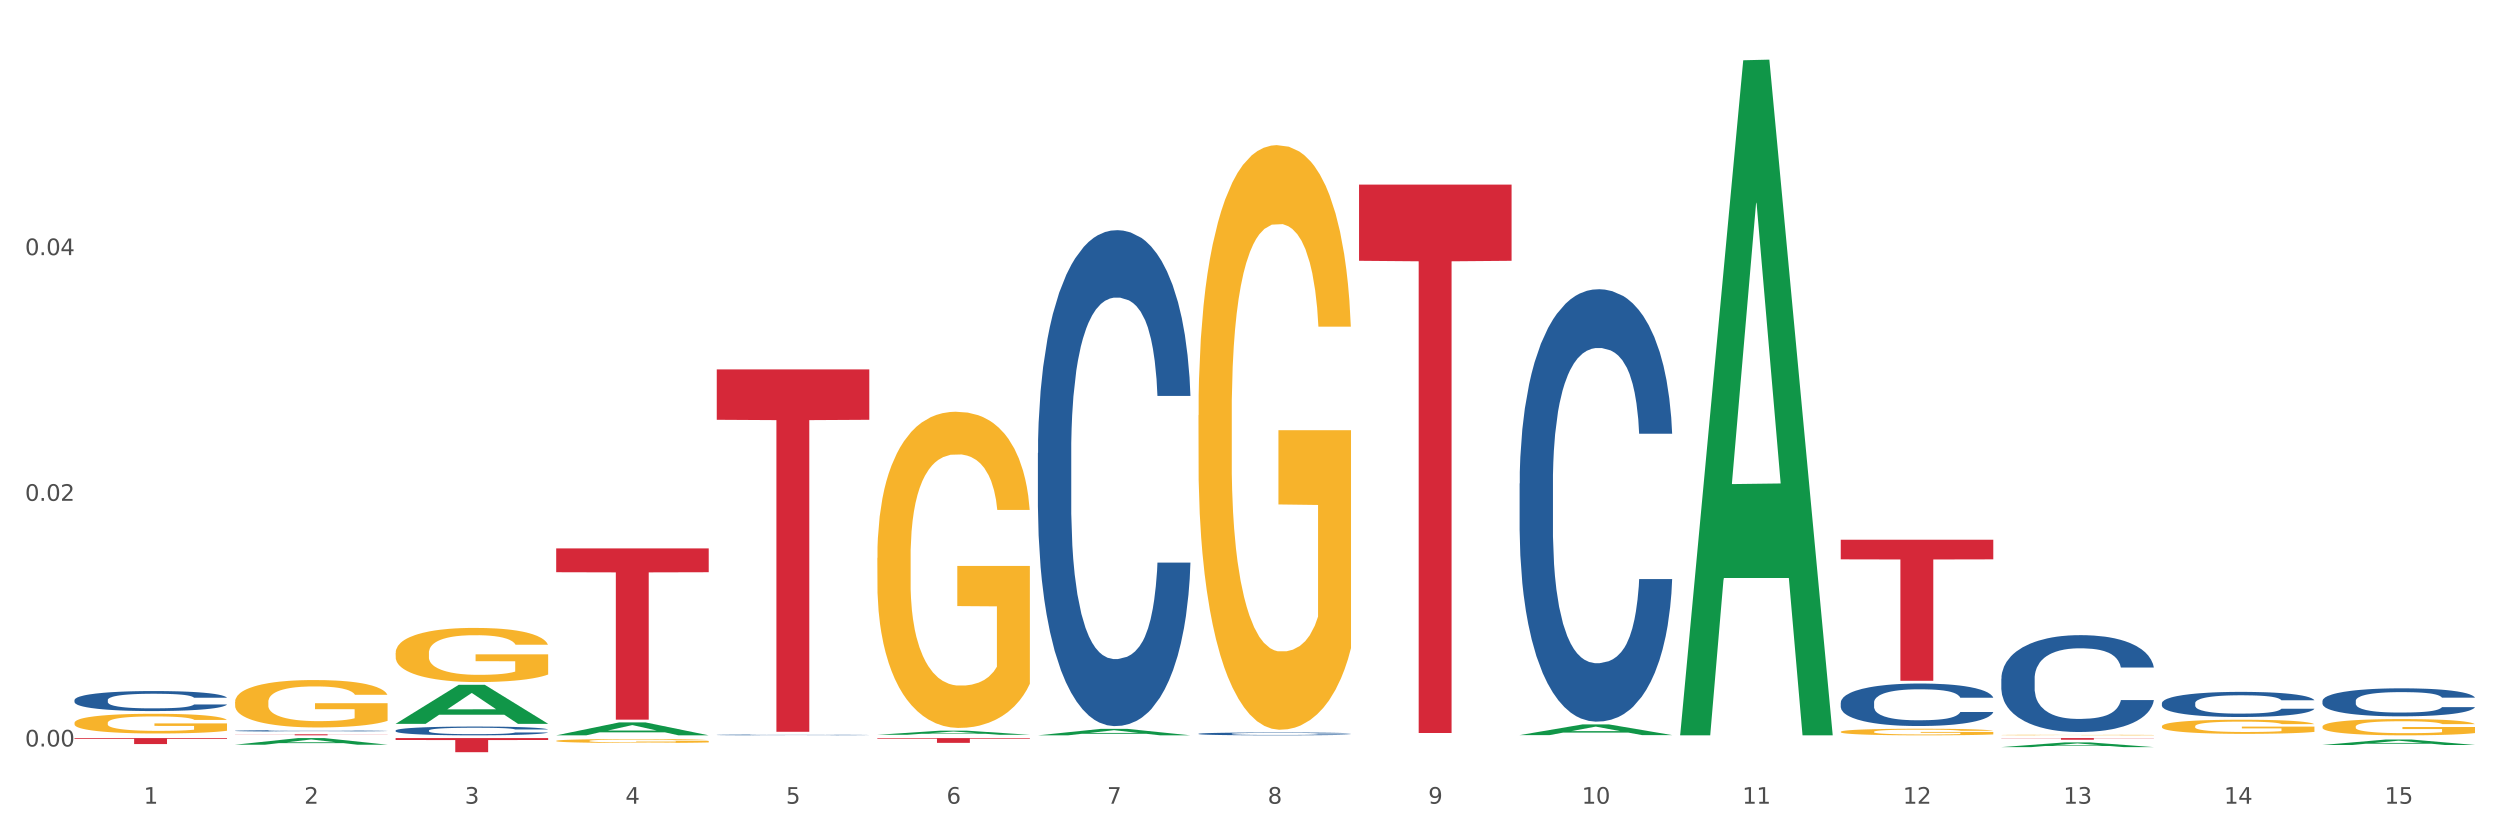<?xml version="1.0" encoding="utf-8" standalone="no"?>
<!DOCTYPE svg PUBLIC "-//W3C//DTD SVG 1.1//EN"
  "http://www.w3.org/Graphics/SVG/1.1/DTD/svg11.dtd">
<svg xmlns:xlink="http://www.w3.org/1999/xlink" width="1080pt" height="360pt" viewBox="0 0 1080 360" xmlns="http://www.w3.org/2000/svg" version="1.1">
 <rect x="0" y="0" width="1080" height="360" fill="#333333" stroke="none"/>
 <defs>
  <style type="text/css">*{stroke-linejoin: round; stroke-linecap: butt}</style>
 </defs>
 <g id="figure_1">
  <g id="patch_1">
   <path d="M 0 360 
L 1080 360 
L 1080 0 
L 0 0 
z
" style="fill: #ffffff; stroke: #ffffff; stroke-linejoin: miter"/>
  </g>
  <g id="axes_1">
   <g id="matplotlib.axis_1">
    <g id="xtick_1">
     <g id="text_1">
      <!-- 1 -->
      <g style="fill: #4d4d4d" transform="translate(62.07 347.204) scale(0.096 -0.096)">
       <defs>
        <path id="DejaVuSans-31" d="M 794 531 
L 1825 531 
L 1825 4091 
L 703 3866 
L 703 4441 
L 1819 4666 
L 2450 4666 
L 2450 531 
L 3481 531 
L 3481 0 
L 794 0 
L 794 531 
z
" transform="scale(0.016)"/>
       </defs>
       <use xlink:href="#DejaVuSans-31"/>
      </g>
     </g>
    </g>
    <g id="xtick_2">
     <g id="text_2">
      <!-- 2 -->
      <g style="fill: #4d4d4d" transform="translate(131.436 347.204) scale(0.096 -0.096)">
       <defs>
        <path id="DejaVuSans-32" d="M 1228 531 
L 3431 531 
L 3431 0 
L 469 0 
L 469 531 
Q 828 903 1448 1529 
Q 2069 2156 2228 2338 
Q 2531 2678 2651 2914 
Q 2772 3150 2772 3378 
Q 2772 3750 2511 3984 
Q 2250 4219 1831 4219 
Q 1534 4219 1204 4116 
Q 875 4013 500 3803 
L 500 4441 
Q 881 4594 1212 4672 
Q 1544 4750 1819 4750 
Q 2544 4750 2975 4387 
Q 3406 4025 3406 3419 
Q 3406 3131 3298 2873 
Q 3191 2616 2906 2266 
Q 2828 2175 2409 1742 
Q 1991 1309 1228 531 
z
" transform="scale(0.016)"/>
       </defs>
       <use xlink:href="#DejaVuSans-32"/>
      </g>
     </g>
    </g>
    <g id="xtick_3">
     <g id="text_3">
      <!-- 3 -->
      <g style="fill: #4d4d4d" transform="translate(200.802 347.204) scale(0.096 -0.096)">
       <defs>
        <path id="DejaVuSans-33" d="M 2597 2516 
Q 3050 2419 3304 2112 
Q 3559 1806 3559 1356 
Q 3559 666 3084 287 
Q 2609 -91 1734 -91 
Q 1441 -91 1130 -33 
Q 819 25 488 141 
L 488 750 
Q 750 597 1062 519 
Q 1375 441 1716 441 
Q 2309 441 2620 675 
Q 2931 909 2931 1356 
Q 2931 1769 2642 2001 
Q 2353 2234 1838 2234 
L 1294 2234 
L 1294 2753 
L 1863 2753 
Q 2328 2753 2575 2939 
Q 2822 3125 2822 3475 
Q 2822 3834 2567 4026 
Q 2313 4219 1838 4219 
Q 1578 4219 1281 4162 
Q 984 4106 628 3988 
L 628 4550 
Q 988 4650 1302 4700 
Q 1616 4750 1894 4750 
Q 2613 4750 3031 4423 
Q 3450 4097 3450 3541 
Q 3450 3153 3228 2886 
Q 3006 2619 2597 2516 
z
" transform="scale(0.016)"/>
       </defs>
       <use xlink:href="#DejaVuSans-33"/>
      </g>
     </g>
    </g>
    <g id="xtick_4">
     <g id="text_4">
      <!-- 4 -->
      <g style="fill: #4d4d4d" transform="translate(270.169 347.204) scale(0.096 -0.096)">
       <defs>
        <path id="DejaVuSans-34" d="M 2419 4116 
L 825 1625 
L 2419 1625 
L 2419 4116 
z
M 2253 4666 
L 3047 4666 
L 3047 1625 
L 3713 1625 
L 3713 1100 
L 3047 1100 
L 3047 0 
L 2419 0 
L 2419 1100 
L 313 1100 
L 313 1709 
L 2253 4666 
z
" transform="scale(0.016)"/>
       </defs>
       <use xlink:href="#DejaVuSans-34"/>
      </g>
     </g>
    </g>
    <g id="xtick_5">
     <g id="text_5">
      <!-- 5 -->
      <g style="fill: #4d4d4d" transform="translate(339.535 347.204) scale(0.096 -0.096)">
       <defs>
        <path id="DejaVuSans-35" d="M 691 4666 
L 3169 4666 
L 3169 4134 
L 1269 4134 
L 1269 2991 
Q 1406 3038 1543 3061 
Q 1681 3084 1819 3084 
Q 2600 3084 3056 2656 
Q 3513 2228 3513 1497 
Q 3513 744 3044 326 
Q 2575 -91 1722 -91 
Q 1428 -91 1123 -41 
Q 819 9 494 109 
L 494 744 
Q 775 591 1075 516 
Q 1375 441 1709 441 
Q 2250 441 2565 725 
Q 2881 1009 2881 1497 
Q 2881 1984 2565 2268 
Q 2250 2553 1709 2553 
Q 1456 2553 1204 2497 
Q 953 2441 691 2322 
L 691 4666 
z
" transform="scale(0.016)"/>
       </defs>
       <use xlink:href="#DejaVuSans-35"/>
      </g>
     </g>
    </g>
    <g id="xtick_6">
     <g id="text_6">
      <!-- 6 -->
      <g style="fill: #4d4d4d" transform="translate(408.901 347.204) scale(0.096 -0.096)">
       <defs>
        <path id="DejaVuSans-36" d="M 2113 2584 
Q 1688 2584 1439 2293 
Q 1191 2003 1191 1497 
Q 1191 994 1439 701 
Q 1688 409 2113 409 
Q 2538 409 2786 701 
Q 3034 994 3034 1497 
Q 3034 2003 2786 2293 
Q 2538 2584 2113 2584 
z
M 3366 4563 
L 3366 3988 
Q 3128 4100 2886 4159 
Q 2644 4219 2406 4219 
Q 1781 4219 1451 3797 
Q 1122 3375 1075 2522 
Q 1259 2794 1537 2939 
Q 1816 3084 2150 3084 
Q 2853 3084 3261 2657 
Q 3669 2231 3669 1497 
Q 3669 778 3244 343 
Q 2819 -91 2113 -91 
Q 1303 -91 875 529 
Q 447 1150 447 2328 
Q 447 3434 972 4092 
Q 1497 4750 2381 4750 
Q 2619 4750 2861 4703 
Q 3103 4656 3366 4563 
z
" transform="scale(0.016)"/>
       </defs>
       <use xlink:href="#DejaVuSans-36"/>
      </g>
     </g>
    </g>
    <g id="xtick_7">
     <g id="text_7">
      <!-- 7 -->
      <g style="fill: #4d4d4d" transform="translate(478.267 347.204) scale(0.096 -0.096)">
       <defs>
        <path id="DejaVuSans-37" d="M 525 4666 
L 3525 4666 
L 3525 4397 
L 1831 0 
L 1172 0 
L 2766 4134 
L 525 4134 
L 525 4666 
z
" transform="scale(0.016)"/>
       </defs>
       <use xlink:href="#DejaVuSans-37"/>
      </g>
     </g>
    </g>
    <g id="xtick_8">
     <g id="text_8">
      <!-- 8 -->
      <g style="fill: #4d4d4d" transform="translate(547.634 347.204) scale(0.096 -0.096)">
       <defs>
        <path id="DejaVuSans-38" d="M 2034 2216 
Q 1584 2216 1326 1975 
Q 1069 1734 1069 1313 
Q 1069 891 1326 650 
Q 1584 409 2034 409 
Q 2484 409 2743 651 
Q 3003 894 3003 1313 
Q 3003 1734 2745 1975 
Q 2488 2216 2034 2216 
z
M 1403 2484 
Q 997 2584 770 2862 
Q 544 3141 544 3541 
Q 544 4100 942 4425 
Q 1341 4750 2034 4750 
Q 2731 4750 3128 4425 
Q 3525 4100 3525 3541 
Q 3525 3141 3298 2862 
Q 3072 2584 2669 2484 
Q 3125 2378 3379 2068 
Q 3634 1759 3634 1313 
Q 3634 634 3220 271 
Q 2806 -91 2034 -91 
Q 1263 -91 848 271 
Q 434 634 434 1313 
Q 434 1759 690 2068 
Q 947 2378 1403 2484 
z
M 1172 3481 
Q 1172 3119 1398 2916 
Q 1625 2713 2034 2713 
Q 2441 2713 2670 2916 
Q 2900 3119 2900 3481 
Q 2900 3844 2670 4047 
Q 2441 4250 2034 4250 
Q 1625 4250 1398 4047 
Q 1172 3844 1172 3481 
z
" transform="scale(0.016)"/>
       </defs>
       <use xlink:href="#DejaVuSans-38"/>
      </g>
     </g>
    </g>
    <g id="xtick_9">
     <g id="text_9">
      <!-- 9 -->
      <g style="fill: #4d4d4d" transform="translate(617 347.204) scale(0.096 -0.096)">
       <defs>
        <path id="DejaVuSans-39" d="M 703 97 
L 703 672 
Q 941 559 1184 500 
Q 1428 441 1663 441 
Q 2288 441 2617 861 
Q 2947 1281 2994 2138 
Q 2813 1869 2534 1725 
Q 2256 1581 1919 1581 
Q 1219 1581 811 2004 
Q 403 2428 403 3163 
Q 403 3881 828 4315 
Q 1253 4750 1959 4750 
Q 2769 4750 3195 4129 
Q 3622 3509 3622 2328 
Q 3622 1225 3098 567 
Q 2575 -91 1691 -91 
Q 1453 -91 1209 -44 
Q 966 3 703 97 
z
M 1959 2075 
Q 2384 2075 2632 2365 
Q 2881 2656 2881 3163 
Q 2881 3666 2632 3958 
Q 2384 4250 1959 4250 
Q 1534 4250 1286 3958 
Q 1038 3666 1038 3163 
Q 1038 2656 1286 2365 
Q 1534 2075 1959 2075 
z
" transform="scale(0.016)"/>
       </defs>
       <use xlink:href="#DejaVuSans-39"/>
      </g>
     </g>
    </g>
    <g id="xtick_10">
     <g id="text_10">
      <!-- 10 -->
      <g style="fill: #4d4d4d" transform="translate(683.312 347.204) scale(0.096 -0.096)">
       <defs>
        <path id="DejaVuSans-30" d="M 2034 4250 
Q 1547 4250 1301 3770 
Q 1056 3291 1056 2328 
Q 1056 1369 1301 889 
Q 1547 409 2034 409 
Q 2525 409 2770 889 
Q 3016 1369 3016 2328 
Q 3016 3291 2770 3770 
Q 2525 4250 2034 4250 
z
M 2034 4750 
Q 2819 4750 3233 4129 
Q 3647 3509 3647 2328 
Q 3647 1150 3233 529 
Q 2819 -91 2034 -91 
Q 1250 -91 836 529 
Q 422 1150 422 2328 
Q 422 3509 836 4129 
Q 1250 4750 2034 4750 
z
" transform="scale(0.016)"/>
       </defs>
       <use xlink:href="#DejaVuSans-31"/>
       <use xlink:href="#DejaVuSans-30" transform="translate(63.623 0)"/>
      </g>
     </g>
    </g>
    <g id="xtick_11">
     <g id="text_11">
      <!-- 11 -->
      <g style="fill: #4d4d4d" transform="translate(752.678 347.204) scale(0.096 -0.096)">
       <use xlink:href="#DejaVuSans-31"/>
       <use xlink:href="#DejaVuSans-31" transform="translate(63.623 0)"/>
      </g>
     </g>
    </g>
    <g id="xtick_12">
     <g id="text_12">
      <!-- 12 -->
      <g style="fill: #4d4d4d" transform="translate(822.044 347.204) scale(0.096 -0.096)">
       <use xlink:href="#DejaVuSans-31"/>
       <use xlink:href="#DejaVuSans-32" transform="translate(63.623 0)"/>
      </g>
     </g>
    </g>
    <g id="xtick_13">
     <g id="text_13">
      <!-- 13 -->
      <g style="fill: #4d4d4d" transform="translate(891.411 347.204) scale(0.096 -0.096)">
       <use xlink:href="#DejaVuSans-31"/>
       <use xlink:href="#DejaVuSans-33" transform="translate(63.623 0)"/>
      </g>
     </g>
    </g>
    <g id="xtick_14">
     <g id="text_14">
      <!-- 14 -->
      <g style="fill: #4d4d4d" transform="translate(960.777 347.204) scale(0.096 -0.096)">
       <use xlink:href="#DejaVuSans-31"/>
       <use xlink:href="#DejaVuSans-34" transform="translate(63.623 0)"/>
      </g>
     </g>
    </g>
    <g id="xtick_15">
     <g id="text_15">
      <!-- 15 -->
      <g style="fill: #4d4d4d" transform="translate(1030.143 347.204) scale(0.096 -0.096)">
       <use xlink:href="#DejaVuSans-31"/>
       <use xlink:href="#DejaVuSans-35" transform="translate(63.623 0)"/>
      </g>
     </g>
    </g>
    <g id="xtick_16"/>
    <g id="xtick_17"/>
    <g id="xtick_18"/>
    <g id="xtick_19"/>
    <g id="xtick_20"/>
    <g id="xtick_21"/>
    <g id="xtick_22"/>
    <g id="xtick_23"/>
    <g id="xtick_24"/>
    <g id="xtick_25"/>
    <g id="xtick_26"/>
    <g id="xtick_27"/>
    <g id="xtick_28"/>
    <g id="xtick_29"/>
   </g>
   <g id="matplotlib.axis_2">
    <g id="ytick_1">
     <g id="text_16">
      <!-- 0.00 -->
      <g style="fill: #4d4d4d" transform="translate(10.8 322.49) scale(0.096 -0.096)">
       <defs>
        <path id="DejaVuSans-2e" d="M 684 794 
L 1344 794 
L 1344 0 
L 684 0 
L 684 794 
z
" transform="scale(0.016)"/>
       </defs>
       <use xlink:href="#DejaVuSans-30"/>
       <use xlink:href="#DejaVuSans-2e" transform="translate(63.623 0)"/>
       <use xlink:href="#DejaVuSans-30" transform="translate(95.41 0)"/>
       <use xlink:href="#DejaVuSans-30" transform="translate(159.033 0)"/>
      </g>
     </g>
    </g>
    <g id="ytick_2">
     <g id="text_17">
      <!-- 0.02 -->
      <g style="fill: #4d4d4d" transform="translate(10.8 216.354) scale(0.096 -0.096)">
       <use xlink:href="#DejaVuSans-30"/>
       <use xlink:href="#DejaVuSans-2e" transform="translate(63.623 0)"/>
       <use xlink:href="#DejaVuSans-30" transform="translate(95.41 0)"/>
       <use xlink:href="#DejaVuSans-32" transform="translate(159.033 0)"/>
      </g>
     </g>
    </g>
    <g id="ytick_3">
     <g id="text_18">
      <!-- 0.04 -->
      <g style="fill: #4d4d4d" transform="translate(10.8 110.219) scale(0.096 -0.096)">
       <use xlink:href="#DejaVuSans-30"/>
       <use xlink:href="#DejaVuSans-2e" transform="translate(63.623 0)"/>
       <use xlink:href="#DejaVuSans-30" transform="translate(95.41 0)"/>
       <use xlink:href="#DejaVuSans-34" transform="translate(159.033 0)"/>
      </g>
     </g>
    </g>
    <g id="ytick_4"/>
    <g id="ytick_5"/>
    <g id="ytick_6"/>
   </g>
   <g id="PolyCollection_1">
    <path d="M 795.203 233.171 
L 861.101 233.171 
L 861.101 241.639 
L 835.179 241.696 
L 835.179 294.109 
L 820.969 294.109 
L 820.969 241.696 
L 795.203 241.639 
L 795.203 233.228 
L 795.203 233.171 
z
" clip-path="url(#pa075cd24fc)" style="fill: #d62839"/>
    <path d="M 864.57 318.842 
L 930.468 318.842 
L 930.468 318.941 
L 904.546 318.942 
L 904.546 319.555 
L 890.335 319.555 
L 890.335 318.942 
L 864.57 318.941 
L 864.57 318.843 
L 864.57 318.842 
z
" clip-path="url(#pa075cd24fc)" style="fill: #d62839"/>
    <path d="M 587.105 79.738 
L 653.003 79.738 
L 653.003 112.662 
L 627.081 112.884 
L 627.081 316.653 
L 612.871 316.653 
L 612.871 112.884 
L 587.105 112.662 
L 587.105 79.961 
L 587.105 79.738 
z
" clip-path="url(#pa075cd24fc)" style="fill: #d62839"/>
    <path d="M 1003.302 321.828 
L 1003.37 321.826 
L 1030.544 319.485 
L 1041.822 319.483 
L 1069.2 321.833 
L 1056.156 321.833 
L 1050.246 321.285 
L 1022.188 321.285 
L 1021.984 321.294 
L 1016.278 321.833 
L 1003.302 321.833 
L 1003.302 321.828 
L 1025.721 320.959 
L 1046.713 320.957 
L 1036.319 319.984 
L 1036.183 319.979 
L 1036.047 319.986 
L 1025.653 320.957 
L 1025.721 320.959 
L 1003.302 321.828 
z
" clip-path="url(#pa075cd24fc)" style="fill: #109648"/>
    <path d="M 101.541 303.246 
L 101.619 303.227 
L 101.619 302.554 
L 101.775 301.974 
L 102.553 300.57 
L 103.72 299.41 
L 104.575 298.792 
L 105.431 298.287 
L 106.443 297.782 
L 107.688 297.258 
L 109.944 296.491 
L 111.344 296.098 
L 113.056 295.686 
L 116.168 295.087 
L 118.424 294.75 
L 120.758 294.47 
L 124.57 294.133 
L 127.06 293.983 
L 129.705 293.871 
L 132.895 293.796 
L 135.307 293.777 
L 140.598 293.833 
L 145.11 294.002 
L 147.289 294.133 
L 150.089 294.357 
L 151.568 294.507 
L 153.979 294.807 
L 156.469 295.2 
L 158.181 295.536 
L 160.748 296.173 
L 162.693 296.809 
L 164.483 297.595 
L 165.416 298.137 
L 166.117 298.643 
L 166.739 299.223 
L 167.361 300.14 
L 153.357 300.14 
L 152.812 299.485 
L 151.957 298.867 
L 150.712 298.268 
L 149.623 297.894 
L 147.755 297.426 
L 146.044 297.127 
L 144.254 296.902 
L 142.076 296.715 
L 140.364 296.622 
L 137.952 296.547 
L 133.206 296.566 
L 130.017 296.715 
L 127.838 296.902 
L 126.438 297.071 
L 125.193 297.258 
L 123.792 297.52 
L 122.159 297.913 
L 120.992 298.268 
L 119.825 298.718 
L 118.891 299.167 
L 118.035 299.691 
L 117.335 300.252 
L 116.79 300.832 
L 116.324 301.543 
L 115.935 302.722 
L 115.935 305.286 
L 116.09 305.866 
L 116.479 306.633 
L 116.946 307.213 
L 117.724 307.906 
L 118.424 308.373 
L 119.747 309.047 
L 121.225 309.609 
L 122.392 309.964 
L 123.559 310.263 
L 125.582 310.675 
L 127.838 311.012 
L 129.783 311.218 
L 132.428 311.405 
L 134.218 311.48 
L 135.774 311.517 
L 139.586 311.517 
L 142.309 311.461 
L 145.343 311.33 
L 147.678 311.162 
L 149.623 310.956 
L 151.801 310.619 
L 153.201 310.301 
L 153.201 306.39 
L 136.085 306.371 
L 136.085 303.77 
L 167.439 303.77 
L 167.439 311.405 
L 166.117 311.798 
L 164.638 312.153 
L 163.082 312.472 
L 160.748 312.865 
L 157.947 313.239 
L 155.458 313.501 
L 152.812 313.725 
L 149.7 313.931 
L 145.655 314.118 
L 143.165 314.193 
L 140.053 314.249 
L 136.396 314.268 
L 133.206 314.231 
L 130.094 314.137 
L 126.827 313.969 
L 123.637 313.725 
L 121.225 313.482 
L 118.813 313.183 
L 116.246 312.79 
L 114.223 312.415 
L 112.667 312.079 
L 110.955 311.648 
L 109.088 311.087 
L 107.688 310.582 
L 106.443 310.058 
L 105.12 309.384 
L 104.186 308.804 
L 103.253 308.074 
L 102.708 307.531 
L 102.086 306.689 
L 101.619 305.51 
L 101.541 303.246 
z
" clip-path="url(#pa075cd24fc)" style="fill: #f7b32b"/>
    <path d="M 933.936 313.745 
L 934.014 313.739 
L 934.014 313.538 
L 934.169 313.365 
L 934.947 312.947 
L 936.114 312.601 
L 936.97 312.417 
L 937.826 312.266 
L 938.837 312.115 
L 940.082 311.959 
L 942.338 311.73 
L 943.739 311.613 
L 945.45 311.491 
L 948.563 311.312 
L 950.819 311.212 
L 953.153 311.128 
L 956.965 311.027 
L 959.455 310.983 
L 962.1 310.949 
L 965.29 310.927 
L 967.702 310.921 
L 972.992 310.938 
L 977.505 310.988 
L 979.683 311.027 
L 982.484 311.094 
L 983.962 311.139 
L 986.374 311.228 
L 988.864 311.345 
L 990.575 311.446 
L 993.143 311.636 
L 995.088 311.825 
L 996.877 312.06 
L 997.811 312.221 
L 998.511 312.372 
L 999.134 312.545 
L 999.756 312.818 
L 985.752 312.818 
L 985.207 312.623 
L 984.351 312.439 
L 983.106 312.26 
L 982.017 312.149 
L 980.15 312.009 
L 978.438 311.92 
L 976.649 311.853 
L 974.47 311.797 
L 972.759 311.77 
L 970.347 311.747 
L 965.601 311.753 
L 962.411 311.797 
L 960.233 311.853 
L 958.832 311.903 
L 957.588 311.959 
L 956.187 312.037 
L 954.553 312.154 
L 953.386 312.26 
L 952.219 312.394 
L 951.286 312.528 
L 950.43 312.685 
L 949.73 312.852 
L 949.185 313.025 
L 948.718 313.237 
L 948.329 313.588 
L 948.329 314.353 
L 948.485 314.526 
L 948.874 314.754 
L 949.341 314.927 
L 950.119 315.134 
L 950.819 315.273 
L 952.141 315.474 
L 953.62 315.642 
L 954.787 315.748 
L 955.954 315.837 
L 957.977 315.96 
L 960.233 316.06 
L 962.178 316.121 
L 964.823 316.177 
L 966.613 316.199 
L 968.169 316.211 
L 971.981 316.211 
L 974.704 316.194 
L 977.738 316.155 
L 980.072 316.105 
L 982.017 316.043 
L 984.196 315.943 
L 985.596 315.848 
L 985.596 314.682 
L 968.48 314.676 
L 968.48 313.901 
L 999.834 313.901 
L 999.834 316.177 
L 998.511 316.294 
L 997.033 316.4 
L 995.477 316.495 
L 993.143 316.612 
L 990.342 316.724 
L 987.852 316.802 
L 985.207 316.869 
L 982.095 316.93 
L 978.049 316.986 
L 975.56 317.009 
L 972.448 317.025 
L 968.791 317.031 
L 965.601 317.02 
L 962.489 316.992 
L 959.221 316.942 
L 956.032 316.869 
L 953.62 316.796 
L 951.208 316.707 
L 948.64 316.59 
L 946.618 316.478 
L 945.061 316.378 
L 943.35 316.25 
L 941.483 316.082 
L 940.082 315.932 
L 938.837 315.775 
L 937.515 315.575 
L 936.581 315.402 
L 935.648 315.184 
L 935.103 315.022 
L 934.48 314.771 
L 934.014 314.42 
L 933.936 313.745 
z
" clip-path="url(#pa075cd24fc)" style="fill: #f7b32b"/>
    <path d="M 864.57 322.752 
L 864.638 322.751 
L 891.812 320.729 
L 903.089 320.727 
L 930.468 322.756 
L 917.424 322.756 
L 911.513 322.284 
L 883.456 322.284 
L 883.252 322.291 
L 877.545 322.756 
L 864.57 322.756 
L 864.57 322.752 
L 886.989 322.002 
L 907.981 322 
L 897.587 321.16 
L 897.451 321.156 
L 897.315 321.162 
L 886.921 322 
L 886.989 322.002 
L 864.57 322.752 
z
" clip-path="url(#pa075cd24fc)" style="fill: #109648"/>
    <path d="M 1003.302 313.886 
L 1003.38 313.879 
L 1003.38 313.648 
L 1003.535 313.449 
L 1004.314 312.967 
L 1005.481 312.569 
L 1006.336 312.357 
L 1007.192 312.183 
L 1008.204 312.01 
L 1009.448 311.83 
L 1011.705 311.567 
L 1013.105 311.432 
L 1014.817 311.29 
L 1017.929 311.085 
L 1020.185 310.969 
L 1022.519 310.873 
L 1026.331 310.757 
L 1028.821 310.706 
L 1031.466 310.667 
L 1034.656 310.641 
L 1037.068 310.635 
L 1042.358 310.654 
L 1046.871 310.712 
L 1049.049 310.757 
L 1051.85 310.834 
L 1053.328 310.886 
L 1055.74 310.988 
L 1058.23 311.123 
L 1059.942 311.239 
L 1062.509 311.457 
L 1064.454 311.676 
L 1066.244 311.946 
L 1067.177 312.132 
L 1067.877 312.305 
L 1068.5 312.505 
L 1069.122 312.819 
L 1055.118 312.819 
L 1054.573 312.594 
L 1053.717 312.382 
L 1052.473 312.177 
L 1051.383 312.048 
L 1049.516 311.888 
L 1047.805 311.785 
L 1046.015 311.708 
L 1043.837 311.644 
L 1042.125 311.612 
L 1039.713 311.586 
L 1034.967 311.592 
L 1031.777 311.644 
L 1029.599 311.708 
L 1028.199 311.766 
L 1026.954 311.83 
L 1025.553 311.92 
L 1023.919 312.055 
L 1022.752 312.177 
L 1021.585 312.331 
L 1020.652 312.485 
L 1019.796 312.665 
L 1019.096 312.858 
L 1018.551 313.057 
L 1018.084 313.301 
L 1017.695 313.706 
L 1017.695 314.586 
L 1017.851 314.785 
L 1018.24 315.049 
L 1018.707 315.248 
L 1019.485 315.486 
L 1020.185 315.646 
L 1021.508 315.877 
L 1022.986 316.07 
L 1024.153 316.192 
L 1025.32 316.295 
L 1027.343 316.436 
L 1029.599 316.552 
L 1031.544 316.623 
L 1034.189 316.687 
L 1035.979 316.713 
L 1037.535 316.726 
L 1041.347 316.726 
L 1044.07 316.706 
L 1047.104 316.661 
L 1049.438 316.603 
L 1051.383 316.533 
L 1053.562 316.417 
L 1054.962 316.308 
L 1054.962 314.965 
L 1037.846 314.959 
L 1037.846 314.066 
L 1069.2 314.066 
L 1069.2 316.687 
L 1067.877 316.822 
L 1066.399 316.944 
L 1064.843 317.053 
L 1062.509 317.188 
L 1059.708 317.317 
L 1057.219 317.407 
L 1054.573 317.484 
L 1051.461 317.554 
L 1047.416 317.619 
L 1044.926 317.644 
L 1041.814 317.664 
L 1038.157 317.67 
L 1034.967 317.657 
L 1031.855 317.625 
L 1028.588 317.567 
L 1025.398 317.484 
L 1022.986 317.4 
L 1020.574 317.297 
L 1018.007 317.162 
L 1015.984 317.034 
L 1014.428 316.918 
L 1012.716 316.771 
L 1010.849 316.578 
L 1009.448 316.404 
L 1008.204 316.224 
L 1006.881 315.993 
L 1005.947 315.794 
L 1005.014 315.543 
L 1004.469 315.357 
L 1003.847 315.068 
L 1003.38 314.663 
L 1003.302 313.886 
z
" clip-path="url(#pa075cd24fc)" style="fill: #f7b32b"/>
    <path d="M 517.739 179.398 
L 517.816 179.168 
L 517.816 170.864 
L 517.972 163.713 
L 518.75 146.413 
L 519.917 132.112 
L 520.773 124.5 
L 521.629 118.272 
L 522.64 112.044 
L 523.885 105.586 
L 526.141 96.128 
L 527.542 91.284 
L 529.253 86.21 
L 532.365 78.828 
L 534.621 74.676 
L 536.956 71.216 
L 540.768 67.064 
L 543.257 65.219 
L 545.903 63.835 
L 549.093 62.913 
L 551.504 62.682 
L 556.795 63.374 
L 561.307 65.45 
L 563.486 67.064 
L 566.287 69.832 
L 567.765 71.678 
L 570.177 75.368 
L 572.666 80.212 
L 574.378 84.364 
L 576.946 92.207 
L 578.891 100.05 
L 580.68 109.738 
L 581.614 116.427 
L 582.314 122.655 
L 582.936 129.805 
L 583.559 141.108 
L 569.554 141.108 
L 569.01 133.035 
L 568.154 125.423 
L 566.909 118.042 
L 565.82 113.428 
L 563.953 107.662 
L 562.241 103.971 
L 560.452 101.203 
L 558.273 98.896 
L 556.562 97.743 
L 554.15 96.82 
L 549.404 97.051 
L 546.214 98.896 
L 544.035 101.203 
L 542.635 103.279 
L 541.39 105.586 
L 539.99 108.815 
L 538.356 113.659 
L 537.189 118.042 
L 536.022 123.577 
L 535.088 129.113 
L 534.232 135.572 
L 533.532 142.492 
L 532.988 149.643 
L 532.521 158.408 
L 532.132 172.94 
L 532.132 204.541 
L 532.287 211.692 
L 532.676 221.149 
L 533.143 228.299 
L 533.921 236.834 
L 534.621 242.601 
L 535.944 250.905 
L 537.422 257.825 
L 538.589 262.207 
L 539.756 265.898 
L 541.779 270.973 
L 544.035 275.125 
L 545.981 277.662 
L 548.626 279.969 
L 550.415 280.891 
L 551.971 281.353 
L 555.784 281.353 
L 558.507 280.661 
L 561.541 279.046 
L 563.875 276.97 
L 565.82 274.433 
L 567.998 270.281 
L 569.399 266.359 
L 569.399 218.15 
L 552.282 217.92 
L 552.282 185.857 
L 583.636 185.857 
L 583.636 279.969 
L 582.314 284.812 
L 580.836 289.195 
L 579.28 293.116 
L 576.946 297.96 
L 574.145 302.574 
L 571.655 305.803 
L 569.01 308.571 
L 565.898 311.108 
L 561.852 313.415 
L 559.362 314.338 
L 556.25 315.03 
L 552.594 315.26 
L 549.404 314.799 
L 546.292 313.646 
L 543.024 311.57 
L 539.834 308.571 
L 537.422 305.572 
L 535.01 301.882 
L 532.443 297.038 
L 530.42 292.424 
L 528.864 288.272 
L 527.153 282.967 
L 525.285 276.047 
L 523.885 269.819 
L 522.64 263.361 
L 521.317 255.057 
L 520.384 247.906 
L 519.45 238.91 
L 518.906 232.221 
L 518.283 221.841 
L 517.816 207.309 
L 517.739 179.398 
z
" clip-path="url(#pa075cd24fc)" style="fill: #f7b32b"/>
    <path d="M 795.203 316.134 
L 795.281 316.132 
L 795.281 316.038 
L 795.437 315.957 
L 796.215 315.762 
L 797.382 315.6 
L 798.238 315.514 
L 799.094 315.443 
L 800.105 315.373 
L 801.35 315.3 
L 803.606 315.193 
L 805.006 315.138 
L 806.718 315.081 
L 809.83 314.998 
L 812.086 314.951 
L 814.42 314.912 
L 818.233 314.865 
L 820.722 314.844 
L 823.368 314.828 
L 826.557 314.818 
L 828.969 314.815 
L 834.26 314.823 
L 838.772 314.846 
L 840.951 314.865 
L 843.752 314.896 
L 845.23 314.917 
L 847.642 314.959 
L 850.131 315.013 
L 851.843 315.06 
L 854.41 315.149 
L 856.355 315.238 
L 858.145 315.347 
L 859.078 315.423 
L 859.779 315.493 
L 860.401 315.574 
L 861.024 315.702 
L 847.019 315.702 
L 846.475 315.61 
L 845.619 315.524 
L 844.374 315.441 
L 843.285 315.389 
L 841.418 315.324 
L 839.706 315.282 
L 837.916 315.251 
L 835.738 315.224 
L 834.026 315.211 
L 831.615 315.201 
L 826.869 315.204 
L 823.679 315.224 
L 821.5 315.251 
L 820.1 315.274 
L 818.855 315.3 
L 817.455 315.337 
L 815.821 315.391 
L 814.654 315.441 
L 813.487 315.503 
L 812.553 315.566 
L 811.697 315.639 
L 810.997 315.717 
L 810.453 315.798 
L 809.986 315.897 
L 809.597 316.061 
L 809.597 316.419 
L 809.752 316.499 
L 810.141 316.606 
L 810.608 316.687 
L 811.386 316.784 
L 812.086 316.849 
L 813.409 316.943 
L 814.887 317.021 
L 816.054 317.07 
L 817.221 317.112 
L 819.244 317.169 
L 821.5 317.216 
L 823.445 317.245 
L 826.091 317.271 
L 827.88 317.281 
L 829.436 317.287 
L 833.248 317.287 
L 835.971 317.279 
L 839.006 317.261 
L 841.34 317.237 
L 843.285 317.208 
L 845.463 317.162 
L 846.864 317.117 
L 846.864 316.572 
L 829.747 316.57 
L 829.747 316.207 
L 861.101 316.207 
L 861.101 317.271 
L 859.779 317.326 
L 858.3 317.375 
L 856.744 317.42 
L 854.41 317.474 
L 851.61 317.527 
L 849.12 317.563 
L 846.475 317.594 
L 843.363 317.623 
L 839.317 317.649 
L 836.827 317.66 
L 833.715 317.667 
L 830.059 317.67 
L 826.869 317.665 
L 823.757 317.652 
L 820.489 317.628 
L 817.299 317.594 
L 814.887 317.56 
L 812.475 317.519 
L 809.908 317.464 
L 807.885 317.412 
L 806.329 317.365 
L 804.617 317.305 
L 802.75 317.227 
L 801.35 317.156 
L 800.105 317.083 
L 798.782 316.989 
L 797.849 316.909 
L 796.915 316.807 
L 796.37 316.731 
L 795.748 316.614 
L 795.281 316.45 
L 795.203 316.134 
z
" clip-path="url(#pa075cd24fc)" style="fill: #f7b32b"/>
    <path d="M 864.57 317.528 
L 864.647 317.527 
L 864.647 317.519 
L 864.803 317.511 
L 865.581 317.493 
L 866.748 317.478 
L 867.604 317.47 
L 868.46 317.464 
L 869.471 317.457 
L 870.716 317.45 
L 872.972 317.441 
L 874.373 317.435 
L 876.084 317.43 
L 879.196 317.422 
L 881.453 317.418 
L 883.787 317.414 
L 887.599 317.41 
L 890.089 317.408 
L 892.734 317.407 
L 895.924 317.406 
L 898.336 317.406 
L 903.626 317.406 
L 908.139 317.408 
L 910.317 317.41 
L 913.118 317.413 
L 914.596 317.415 
L 917.008 317.419 
L 919.498 317.424 
L 921.209 317.428 
L 923.777 317.436 
L 925.722 317.445 
L 927.511 317.455 
L 928.445 317.462 
L 929.145 317.468 
L 929.767 317.476 
L 930.39 317.488 
L 916.385 317.488 
L 915.841 317.479 
L 914.985 317.471 
L 913.74 317.463 
L 912.651 317.459 
L 910.784 317.453 
L 909.072 317.449 
L 907.283 317.446 
L 905.104 317.443 
L 903.393 317.442 
L 900.981 317.441 
L 896.235 317.441 
L 893.045 317.443 
L 890.867 317.446 
L 889.466 317.448 
L 888.221 317.45 
L 886.821 317.454 
L 885.187 317.459 
L 884.02 317.463 
L 882.853 317.469 
L 881.919 317.475 
L 881.064 317.482 
L 880.363 317.489 
L 879.819 317.497 
L 879.352 317.506 
L 878.963 317.521 
L 878.963 317.554 
L 879.119 317.562 
L 879.508 317.571 
L 879.974 317.579 
L 880.752 317.588 
L 881.453 317.594 
L 882.775 317.603 
L 884.253 317.61 
L 885.42 317.614 
L 886.587 317.618 
L 888.61 317.624 
L 890.867 317.628 
L 892.812 317.631 
L 895.457 317.633 
L 897.246 317.634 
L 898.802 317.634 
L 902.615 317.634 
L 905.338 317.634 
L 908.372 317.632 
L 910.706 317.63 
L 912.651 317.627 
L 914.829 317.623 
L 916.23 317.619 
L 916.23 317.568 
L 899.114 317.568 
L 899.114 317.534 
L 930.468 317.534 
L 930.468 317.633 
L 929.145 317.638 
L 927.667 317.643 
L 926.111 317.647 
L 923.777 317.652 
L 920.976 317.657 
L 918.486 317.66 
L 915.841 317.663 
L 912.729 317.666 
L 908.683 317.668 
L 906.193 317.669 
L 903.081 317.67 
L 899.425 317.67 
L 896.235 317.669 
L 893.123 317.668 
L 889.855 317.666 
L 886.665 317.663 
L 884.253 317.66 
L 881.842 317.656 
L 879.274 317.651 
L 877.251 317.646 
L 875.695 317.642 
L 873.984 317.636 
L 872.116 317.629 
L 870.716 317.622 
L 869.471 317.616 
L 868.149 317.607 
L 867.215 317.599 
L 866.281 317.59 
L 865.737 317.583 
L 865.114 317.572 
L 864.647 317.557 
L 864.57 317.528 
z
" clip-path="url(#pa075cd24fc)" style="fill: #f7b32b"/>
    <path d="M 379.006 240.989 
L 379.084 240.864 
L 379.084 236.373 
L 379.24 232.506 
L 380.018 223.149 
L 381.185 215.415 
L 382.04 211.298 
L 382.896 207.929 
L 383.908 204.561 
L 385.152 201.068 
L 387.409 195.953 
L 388.809 193.333 
L 390.521 190.589 
L 393.633 186.597 
L 395.889 184.351 
L 398.223 182.48 
L 402.035 180.234 
L 404.525 179.236 
L 407.17 178.488 
L 410.36 177.989 
L 412.772 177.864 
L 418.062 178.238 
L 422.575 179.361 
L 424.753 180.234 
L 427.554 181.731 
L 429.032 182.729 
L 431.444 184.725 
L 433.934 187.345 
L 435.646 189.591 
L 438.213 193.832 
L 440.158 198.074 
L 441.948 203.314 
L 442.881 206.931 
L 443.581 210.3 
L 444.204 214.167 
L 444.826 220.28 
L 430.822 220.28 
L 430.277 215.914 
L 429.422 211.797 
L 428.177 207.805 
L 427.087 205.31 
L 425.22 202.191 
L 423.509 200.195 
L 421.719 198.698 
L 419.541 197.45 
L 417.829 196.826 
L 415.417 196.327 
L 410.671 196.452 
L 407.481 197.45 
L 405.303 198.698 
L 403.903 199.821 
L 402.658 201.068 
L 401.257 202.815 
L 399.624 205.434 
L 398.456 207.805 
L 397.289 210.799 
L 396.356 213.793 
L 395.5 217.286 
L 394.8 221.028 
L 394.255 224.896 
L 393.788 229.636 
L 393.399 237.496 
L 393.399 254.587 
L 393.555 258.454 
L 393.944 263.569 
L 394.411 267.436 
L 395.189 272.052 
L 395.889 275.171 
L 397.212 279.662 
L 398.69 283.405 
L 399.857 285.775 
L 401.024 287.771 
L 403.047 290.516 
L 405.303 292.761 
L 407.248 294.133 
L 409.893 295.381 
L 411.683 295.88 
L 413.239 296.129 
L 417.051 296.129 
L 419.774 295.755 
L 422.808 294.882 
L 425.142 293.759 
L 427.087 292.387 
L 429.266 290.141 
L 430.666 288.021 
L 430.666 261.947 
L 413.55 261.823 
L 413.55 244.482 
L 444.904 244.482 
L 444.904 295.381 
L 443.581 298.001 
L 442.103 300.371 
L 440.547 302.492 
L 438.213 305.112 
L 435.412 307.607 
L 432.923 309.353 
L 430.277 310.85 
L 427.165 312.222 
L 423.12 313.47 
L 420.63 313.969 
L 417.518 314.343 
L 413.861 314.468 
L 410.671 314.219 
L 407.559 313.595 
L 404.292 312.472 
L 401.102 310.85 
L 398.69 309.228 
L 396.278 307.232 
L 393.711 304.613 
L 391.688 302.118 
L 390.132 299.872 
L 388.42 297.003 
L 386.553 293.26 
L 385.152 289.892 
L 383.908 286.399 
L 382.585 281.908 
L 381.651 278.04 
L 380.718 273.175 
L 380.173 269.557 
L 379.551 263.943 
L 379.084 256.084 
L 379.006 240.989 
z
" clip-path="url(#pa075cd24fc)" style="fill: #f7b32b"/>
    <path d="M 240.274 320.052 
L 240.351 320.051 
L 240.351 319.995 
L 240.507 319.947 
L 241.285 319.831 
L 242.452 319.735 
L 243.308 319.684 
L 244.164 319.642 
L 245.175 319.6 
L 246.42 319.557 
L 248.676 319.493 
L 250.077 319.461 
L 251.788 319.426 
L 254.9 319.377 
L 257.157 319.349 
L 259.491 319.326 
L 263.303 319.298 
L 265.793 319.286 
L 268.438 319.276 
L 271.628 319.27 
L 274.04 319.268 
L 279.33 319.273 
L 283.843 319.287 
L 286.021 319.298 
L 288.822 319.316 
L 290.3 319.329 
L 292.712 319.354 
L 295.202 319.386 
L 296.913 319.414 
L 299.481 319.467 
L 301.426 319.519 
L 303.215 319.584 
L 304.149 319.629 
L 304.849 319.671 
L 305.471 319.719 
L 306.094 319.795 
L 292.089 319.795 
L 291.545 319.741 
L 290.689 319.69 
L 289.444 319.64 
L 288.355 319.609 
L 286.488 319.57 
L 284.776 319.546 
L 282.987 319.527 
L 280.808 319.512 
L 279.097 319.504 
L 276.685 319.498 
L 271.939 319.499 
L 268.749 319.512 
L 266.571 319.527 
L 265.17 319.541 
L 263.925 319.557 
L 262.525 319.578 
L 260.891 319.611 
L 259.724 319.64 
L 258.557 319.677 
L 257.623 319.715 
L 256.768 319.758 
L 256.067 319.804 
L 255.523 319.852 
L 255.056 319.911 
L 254.667 320.009 
L 254.667 320.221 
L 254.823 320.269 
L 255.212 320.332 
L 255.678 320.381 
L 256.456 320.438 
L 257.157 320.477 
L 258.479 320.532 
L 259.957 320.579 
L 261.124 320.608 
L 262.291 320.633 
L 264.314 320.667 
L 266.571 320.695 
L 268.516 320.712 
L 271.161 320.727 
L 272.95 320.734 
L 274.506 320.737 
L 278.319 320.737 
L 281.042 320.732 
L 284.076 320.721 
L 286.41 320.707 
L 288.355 320.69 
L 290.533 320.662 
L 291.934 320.636 
L 291.934 320.312 
L 274.818 320.311 
L 274.818 320.096 
L 306.172 320.096 
L 306.172 320.727 
L 304.849 320.76 
L 303.371 320.789 
L 301.815 320.816 
L 299.481 320.848 
L 296.68 320.879 
L 294.19 320.901 
L 291.545 320.919 
L 288.433 320.937 
L 284.387 320.952 
L 281.897 320.958 
L 278.785 320.963 
L 275.129 320.964 
L 271.939 320.961 
L 268.827 320.954 
L 265.559 320.94 
L 262.369 320.919 
L 259.957 320.899 
L 257.546 320.875 
L 254.978 320.842 
L 252.955 320.811 
L 251.399 320.783 
L 249.688 320.748 
L 247.82 320.701 
L 246.42 320.659 
L 245.175 320.616 
L 243.853 320.56 
L 242.919 320.512 
L 241.985 320.452 
L 241.441 320.407 
L 240.818 320.337 
L 240.351 320.24 
L 240.274 320.052 
z
" clip-path="url(#pa075cd24fc)" style="fill: #f7b32b"/>
    <path d="M 170.907 282.07 
L 170.985 282.049 
L 170.985 281.279 
L 171.141 280.617 
L 171.919 279.013 
L 173.086 277.688 
L 173.942 276.983 
L 174.798 276.406 
L 175.809 275.829 
L 177.054 275.23 
L 179.31 274.354 
L 180.71 273.905 
L 182.422 273.435 
L 185.534 272.751 
L 187.79 272.366 
L 190.124 272.045 
L 193.937 271.661 
L 196.426 271.49 
L 199.072 271.362 
L 202.261 271.276 
L 204.673 271.255 
L 209.964 271.319 
L 214.476 271.511 
L 216.655 271.661 
L 219.456 271.917 
L 220.934 272.088 
L 223.346 272.43 
L 225.835 272.879 
L 227.547 273.264 
L 230.114 273.991 
L 232.059 274.717 
L 233.849 275.615 
L 234.783 276.235 
L 235.483 276.812 
L 236.105 277.475 
L 236.728 278.522 
L 222.723 278.522 
L 222.179 277.774 
L 221.323 277.068 
L 220.078 276.384 
L 218.989 275.957 
L 217.122 275.423 
L 215.41 275.081 
L 213.62 274.824 
L 211.442 274.61 
L 209.73 274.504 
L 207.319 274.418 
L 202.573 274.439 
L 199.383 274.61 
L 197.204 274.824 
L 195.804 275.017 
L 194.559 275.23 
L 193.159 275.529 
L 191.525 275.978 
L 190.358 276.384 
L 189.191 276.897 
L 188.257 277.41 
L 187.401 278.009 
L 186.701 278.65 
L 186.157 279.313 
L 185.69 280.125 
L 185.301 281.472 
L 185.301 284.4 
L 185.456 285.062 
L 185.845 285.939 
L 186.312 286.601 
L 187.09 287.392 
L 187.79 287.927 
L 189.113 288.696 
L 190.591 289.337 
L 191.758 289.743 
L 192.925 290.085 
L 194.948 290.556 
L 197.204 290.94 
L 199.149 291.175 
L 201.795 291.389 
L 203.584 291.475 
L 205.14 291.517 
L 208.952 291.517 
L 211.675 291.453 
L 214.71 291.304 
L 217.044 291.111 
L 218.989 290.876 
L 221.167 290.491 
L 222.568 290.128 
L 222.568 285.661 
L 205.451 285.64 
L 205.451 282.668 
L 236.805 282.668 
L 236.805 291.389 
L 235.483 291.838 
L 234.004 292.244 
L 232.448 292.608 
L 230.114 293.056 
L 227.314 293.484 
L 224.824 293.783 
L 222.179 294.04 
L 219.067 294.275 
L 215.021 294.488 
L 212.531 294.574 
L 209.419 294.638 
L 205.763 294.659 
L 202.573 294.617 
L 199.461 294.51 
L 196.193 294.317 
L 193.003 294.04 
L 190.591 293.762 
L 188.179 293.42 
L 185.612 292.971 
L 183.589 292.543 
L 182.033 292.159 
L 180.321 291.667 
L 178.454 291.026 
L 177.054 290.449 
L 175.809 289.85 
L 174.486 289.081 
L 173.553 288.418 
L 172.619 287.585 
L 172.074 286.965 
L 171.452 286.003 
L 170.985 284.656 
L 170.907 282.07 
z
" clip-path="url(#pa075cd24fc)" style="fill: #f7b32b"/>
    <path d="M 32.175 312.288 
L 32.253 312.281 
L 32.253 312 
L 32.408 311.759 
L 33.186 311.176 
L 34.353 310.693 
L 35.209 310.436 
L 36.065 310.226 
L 37.076 310.016 
L 38.321 309.798 
L 40.578 309.479 
L 41.978 309.316 
L 43.69 309.145 
L 46.802 308.896 
L 49.058 308.755 
L 51.392 308.639 
L 55.204 308.499 
L 57.694 308.436 
L 60.339 308.39 
L 63.529 308.359 
L 65.941 308.351 
L 71.231 308.374 
L 75.744 308.444 
L 77.922 308.499 
L 80.723 308.592 
L 82.201 308.654 
L 84.613 308.779 
L 87.103 308.942 
L 88.815 309.082 
L 91.382 309.347 
L 93.327 309.611 
L 95.116 309.938 
L 96.05 310.164 
L 96.75 310.374 
L 97.373 310.615 
L 97.995 310.997 
L 83.991 310.997 
L 83.446 310.724 
L 82.59 310.467 
L 81.346 310.218 
L 80.256 310.063 
L 78.389 309.868 
L 76.677 309.744 
L 74.888 309.65 
L 72.71 309.573 
L 70.998 309.534 
L 68.586 309.503 
L 63.84 309.51 
L 60.65 309.573 
L 58.472 309.65 
L 57.071 309.72 
L 55.827 309.798 
L 54.426 309.907 
L 52.792 310.071 
L 51.625 310.218 
L 50.458 310.405 
L 49.525 310.592 
L 48.669 310.81 
L 47.969 311.043 
L 47.424 311.285 
L 46.957 311.58 
L 46.568 312.07 
L 46.568 313.137 
L 46.724 313.378 
L 47.113 313.697 
L 47.58 313.938 
L 48.358 314.226 
L 49.058 314.421 
L 50.381 314.701 
L 51.859 314.934 
L 53.026 315.082 
L 54.193 315.207 
L 56.216 315.378 
L 58.472 315.518 
L 60.417 315.603 
L 63.062 315.681 
L 64.852 315.712 
L 66.408 315.728 
L 70.22 315.728 
L 72.943 315.705 
L 75.977 315.65 
L 78.311 315.58 
L 80.256 315.494 
L 82.435 315.354 
L 83.835 315.222 
L 83.835 313.596 
L 66.719 313.588 
L 66.719 312.506 
L 98.073 312.506 
L 98.073 315.681 
L 96.75 315.845 
L 95.272 315.993 
L 93.716 316.125 
L 91.382 316.288 
L 88.581 316.444 
L 86.091 316.553 
L 83.446 316.646 
L 80.334 316.732 
L 76.288 316.81 
L 73.799 316.841 
L 70.687 316.864 
L 67.03 316.872 
L 63.84 316.856 
L 60.728 316.817 
L 57.461 316.747 
L 54.271 316.646 
L 51.859 316.545 
L 49.447 316.421 
L 46.879 316.257 
L 44.857 316.101 
L 43.301 315.961 
L 41.589 315.782 
L 39.722 315.549 
L 38.321 315.339 
L 37.076 315.121 
L 35.754 314.841 
L 34.82 314.6 
L 33.887 314.296 
L 33.342 314.07 
L 32.72 313.72 
L 32.253 313.23 
L 32.175 312.288 
z
" clip-path="url(#pa075cd24fc)" style="fill: #f7b32b"/>
    <path d="M 101.541 315.708 
L 101.619 315.707 
L 101.619 315.692 
L 101.853 315.671 
L 102.71 315.633 
L 103.8 315.605 
L 105.67 315.571 
L 106.682 315.557 
L 108.006 315.541 
L 110.733 315.515 
L 113.848 315.494 
L 116.029 315.482 
L 117.665 315.474 
L 121.326 315.46 
L 123.429 315.454 
L 125.61 315.45 
L 127.48 315.446 
L 130.595 315.443 
L 133.088 315.441 
L 135.97 315.44 
L 138.385 315.441 
L 141.578 315.443 
L 146.252 315.45 
L 148.044 315.453 
L 150.458 315.46 
L 152.951 315.469 
L 154.976 315.477 
L 157.313 315.49 
L 159.728 315.506 
L 162.064 315.527 
L 163.7 315.546 
L 165.024 315.566 
L 166.193 315.59 
L 167.05 315.617 
L 167.439 315.639 
L 153.185 315.639 
L 152.795 315.619 
L 152.016 315.597 
L 151.237 315.583 
L 150.38 315.571 
L 149.056 315.557 
L 147.888 315.549 
L 145.941 315.538 
L 144.149 315.532 
L 142.669 315.528 
L 140.877 315.525 
L 137.061 315.521 
L 134.334 315.521 
L 132.621 315.522 
L 130.518 315.525 
L 128.726 315.529 
L 126.623 315.535 
L 124.987 315.543 
L 123.351 315.552 
L 122.417 315.558 
L 121.015 315.57 
L 120.08 315.58 
L 118.834 315.597 
L 118.133 315.609 
L 116.886 315.64 
L 116.341 315.663 
L 116.107 315.678 
L 115.952 315.696 
L 115.952 315.781 
L 116.419 315.819 
L 116.808 315.835 
L 117.431 315.853 
L 118.6 315.877 
L 120.314 315.901 
L 122.105 315.918 
L 123.585 315.928 
L 124.987 315.936 
L 126.389 315.941 
L 128.103 315.947 
L 129.505 315.95 
L 131.608 315.953 
L 134.101 315.955 
L 136.048 315.955 
L 140.021 315.952 
L 141.812 315.95 
L 143.526 315.946 
L 145.395 315.94 
L 146.875 315.933 
L 147.732 315.928 
L 149.134 315.918 
L 150.225 315.907 
L 151.159 315.895 
L 151.783 315.884 
L 152.484 315.868 
L 153.029 315.849 
L 153.185 315.839 
L 167.439 315.839 
L 167.128 315.859 
L 166.582 315.878 
L 165.492 315.903 
L 164.635 315.918 
L 163.311 315.936 
L 161.909 315.951 
L 159.961 315.968 
L 158.17 315.981 
L 156.3 315.992 
L 154.275 316.001 
L 150.614 316.015 
L 149.29 316.019 
L 146.486 316.025 
L 144.305 316.029 
L 141.111 316.033 
L 137.84 316.035 
L 134.412 316.036 
L 131.374 316.034 
L 128.025 316.031 
L 125.922 316.028 
L 123.585 316.023 
L 120.859 316.015 
L 118.288 316.006 
L 115.874 315.995 
L 113.615 315.983 
L 111.512 315.969 
L 108.785 315.945 
L 106.76 315.922 
L 105.28 315.901 
L 104.267 315.883 
L 103.255 315.861 
L 102.71 315.845 
L 101.853 315.807 
L 101.541 315.771 
L 101.541 315.708 
z
" clip-path="url(#pa075cd24fc)" style="fill: #255c99"/>
    <path d="M 864.57 293.186 
L 864.648 293.148 
L 864.648 292.078 
L 864.881 290.625 
L 865.738 287.95 
L 866.829 285.924 
L 868.698 283.554 
L 869.711 282.56 
L 871.035 281.452 
L 873.761 279.656 
L 876.877 278.127 
L 879.058 277.286 
L 880.694 276.751 
L 884.355 275.795 
L 886.458 275.375 
L 888.639 275.031 
L 890.508 274.802 
L 893.624 274.534 
L 896.117 274.419 
L 898.999 274.381 
L 901.413 274.419 
L 904.607 274.572 
L 909.281 275.031 
L 911.072 275.298 
L 913.487 275.757 
L 915.979 276.369 
L 918.005 276.98 
L 920.341 277.859 
L 922.756 279.006 
L 925.093 280.458 
L 926.729 281.796 
L 928.053 283.21 
L 929.221 284.93 
L 930.078 286.803 
L 930.468 288.37 
L 916.213 288.37 
L 915.824 286.956 
L 915.045 285.427 
L 914.266 284.395 
L 913.409 283.554 
L 912.085 282.599 
L 910.916 281.987 
L 908.969 281.261 
L 907.177 280.802 
L 905.697 280.535 
L 903.906 280.305 
L 900.089 280.076 
L 897.363 280.076 
L 895.649 280.153 
L 893.546 280.344 
L 891.754 280.611 
L 889.651 281.07 
L 888.016 281.567 
L 886.38 282.216 
L 885.445 282.675 
L 884.043 283.516 
L 883.108 284.204 
L 881.862 285.389 
L 881.161 286.23 
L 879.915 288.408 
L 879.369 290.014 
L 879.136 291.122 
L 878.98 292.345 
L 878.98 298.308 
L 879.447 300.983 
L 879.837 302.13 
L 880.46 303.429 
L 881.628 305.111 
L 883.342 306.754 
L 885.134 307.939 
L 886.614 308.665 
L 888.016 309.201 
L 889.418 309.621 
L 891.131 310.003 
L 892.533 310.232 
L 894.637 310.462 
L 897.129 310.576 
L 899.076 310.576 
L 903.049 310.385 
L 904.841 310.194 
L 906.554 309.927 
L 908.424 309.506 
L 909.904 309.048 
L 910.76 308.704 
L 912.163 307.977 
L 913.253 307.213 
L 914.188 306.334 
L 914.811 305.57 
L 915.512 304.423 
L 916.057 303.123 
L 916.213 302.435 
L 930.468 302.435 
L 930.156 303.811 
L 929.611 305.149 
L 928.52 306.945 
L 927.663 307.977 
L 926.339 309.239 
L 924.937 310.309 
L 922.99 311.494 
L 921.198 312.373 
L 919.329 313.137 
L 917.304 313.825 
L 913.643 314.781 
L 912.318 315.048 
L 909.514 315.507 
L 907.333 315.775 
L 904.14 316.042 
L 900.868 316.195 
L 897.441 316.233 
L 894.403 316.157 
L 891.053 315.927 
L 888.95 315.698 
L 886.614 315.354 
L 883.887 314.819 
L 881.317 314.169 
L 878.902 313.405 
L 876.643 312.526 
L 874.54 311.532 
L 871.814 309.888 
L 869.789 308.283 
L 868.309 306.793 
L 867.296 305.531 
L 866.283 303.926 
L 865.738 302.818 
L 864.881 300.142 
L 864.57 297.658 
L 864.57 293.186 
z
" clip-path="url(#pa075cd24fc)" style="fill: #255c99"/>
    <path d="M 933.936 303.769 
L 934.014 303.759 
L 934.014 303.482 
L 934.247 303.105 
L 935.104 302.411 
L 936.195 301.885 
L 938.064 301.27 
L 939.077 301.012 
L 940.401 300.725 
L 943.127 300.259 
L 946.243 299.862 
L 948.424 299.644 
L 950.06 299.505 
L 953.721 299.257 
L 955.824 299.148 
L 958.005 299.059 
L 959.874 298.999 
L 962.99 298.93 
L 965.483 298.9 
L 968.365 298.89 
L 970.779 298.9 
L 973.973 298.94 
L 978.647 299.059 
L 980.438 299.128 
L 982.853 299.247 
L 985.346 299.406 
L 987.371 299.565 
L 989.708 299.793 
L 992.122 300.09 
L 994.459 300.467 
L 996.095 300.814 
L 997.419 301.181 
L 998.587 301.627 
L 999.444 302.113 
L 999.834 302.52 
L 985.579 302.52 
L 985.19 302.153 
L 984.411 301.756 
L 983.632 301.488 
L 982.775 301.27 
L 981.451 301.022 
L 980.283 300.864 
L 978.335 300.675 
L 976.544 300.556 
L 975.064 300.487 
L 973.272 300.427 
L 969.455 300.368 
L 966.729 300.368 
L 965.015 300.388 
L 962.912 300.437 
L 961.121 300.507 
L 959.018 300.626 
L 957.382 300.755 
L 955.746 300.923 
L 954.811 301.042 
L 953.409 301.26 
L 952.475 301.439 
L 951.228 301.746 
L 950.527 301.964 
L 949.281 302.53 
L 948.736 302.946 
L 948.502 303.234 
L 948.346 303.551 
L 948.346 305.098 
L 948.814 305.792 
L 949.203 306.09 
L 949.826 306.427 
L 950.995 306.863 
L 952.708 307.29 
L 954.5 307.597 
L 955.98 307.786 
L 957.382 307.924 
L 958.784 308.034 
L 960.498 308.133 
L 961.9 308.192 
L 964.003 308.252 
L 966.495 308.281 
L 968.443 308.281 
L 972.415 308.232 
L 974.207 308.182 
L 975.92 308.113 
L 977.79 308.004 
L 979.27 307.885 
L 980.127 307.796 
L 981.529 307.607 
L 982.619 307.409 
L 983.554 307.181 
L 984.177 306.982 
L 984.878 306.685 
L 985.423 306.348 
L 985.579 306.169 
L 999.834 306.169 
L 999.522 306.526 
L 998.977 306.873 
L 997.886 307.339 
L 997.03 307.607 
L 995.705 307.934 
L 994.303 308.212 
L 992.356 308.519 
L 990.564 308.748 
L 988.695 308.946 
L 986.67 309.124 
L 983.009 309.372 
L 981.685 309.442 
L 978.88 309.561 
L 976.699 309.63 
L 973.506 309.7 
L 970.234 309.739 
L 966.807 309.749 
L 963.769 309.729 
L 960.42 309.67 
L 958.317 309.61 
L 955.98 309.521 
L 953.253 309.382 
L 950.683 309.214 
L 948.268 309.015 
L 946.009 308.787 
L 943.906 308.529 
L 941.18 308.103 
L 939.155 307.686 
L 937.675 307.3 
L 936.662 306.972 
L 935.65 306.556 
L 935.104 306.268 
L 934.247 305.574 
L 933.936 304.93 
L 933.936 303.769 
z
" clip-path="url(#pa075cd24fc)" style="fill: #255c99"/>
    <path d="M 170.907 315.577 
L 170.985 315.574 
L 170.985 315.476 
L 171.219 315.344 
L 172.076 315.102 
L 173.166 314.918 
L 175.036 314.702 
L 176.048 314.612 
L 177.373 314.511 
L 180.099 314.348 
L 183.215 314.21 
L 185.396 314.133 
L 187.031 314.085 
L 190.692 313.998 
L 192.796 313.96 
L 194.977 313.928 
L 196.846 313.908 
L 199.962 313.883 
L 202.454 313.873 
L 205.336 313.869 
L 207.751 313.873 
L 210.945 313.887 
L 215.618 313.928 
L 217.41 313.953 
L 219.825 313.994 
L 222.317 314.05 
L 224.342 314.105 
L 226.679 314.185 
L 229.094 314.289 
L 231.431 314.421 
L 233.066 314.543 
L 234.391 314.671 
L 235.559 314.827 
L 236.416 314.997 
L 236.805 315.14 
L 222.551 315.14 
L 222.161 315.011 
L 221.382 314.872 
L 220.604 314.779 
L 219.747 314.702 
L 218.422 314.616 
L 217.254 314.56 
L 215.307 314.494 
L 213.515 314.452 
L 212.035 314.428 
L 210.244 314.407 
L 206.427 314.387 
L 203.701 314.387 
L 201.987 314.393 
L 199.884 314.411 
L 198.092 314.435 
L 195.989 314.477 
L 194.353 314.522 
L 192.718 314.581 
L 191.783 314.623 
L 190.381 314.699 
L 189.446 314.761 
L 188.2 314.869 
L 187.499 314.945 
L 186.252 315.143 
L 185.707 315.289 
L 185.474 315.39 
L 185.318 315.501 
L 185.318 316.042 
L 185.785 316.285 
L 186.175 316.389 
L 186.798 316.507 
L 187.966 316.66 
L 189.68 316.809 
L 191.471 316.917 
L 192.951 316.983 
L 194.353 317.031 
L 195.755 317.07 
L 197.469 317.104 
L 198.871 317.125 
L 200.974 317.146 
L 203.467 317.156 
L 205.414 317.156 
L 209.387 317.139 
L 211.178 317.122 
L 212.892 317.097 
L 214.761 317.059 
L 216.241 317.017 
L 217.098 316.986 
L 218.5 316.92 
L 219.591 316.851 
L 220.526 316.771 
L 221.149 316.702 
L 221.85 316.597 
L 222.395 316.479 
L 222.551 316.417 
L 236.805 316.417 
L 236.494 316.542 
L 235.949 316.663 
L 234.858 316.827 
L 234.001 316.92 
L 232.677 317.035 
L 231.275 317.132 
L 229.328 317.24 
L 227.536 317.319 
L 225.667 317.389 
L 223.641 317.451 
L 219.98 317.538 
L 218.656 317.562 
L 215.852 317.604 
L 213.671 317.628 
L 210.477 317.653 
L 207.206 317.666 
L 203.779 317.67 
L 200.741 317.663 
L 197.391 317.642 
L 195.288 317.621 
L 192.951 317.59 
L 190.225 317.542 
L 187.655 317.483 
L 185.24 317.413 
L 182.981 317.333 
L 180.878 317.243 
L 178.152 317.094 
L 176.126 316.948 
L 174.646 316.813 
L 173.634 316.698 
L 172.621 316.552 
L 172.076 316.452 
L 171.219 316.209 
L 170.907 315.983 
L 170.907 315.577 
z
" clip-path="url(#pa075cd24fc)" style="fill: #255c99"/>
    <path d="M 309.64 317.48 
L 309.718 317.479 
L 309.718 317.471 
L 309.951 317.459 
L 310.808 317.436 
L 311.899 317.42 
L 313.768 317.4 
L 314.781 317.392 
L 316.105 317.383 
L 318.831 317.368 
L 321.947 317.355 
L 324.128 317.348 
L 325.764 317.344 
L 329.425 317.336 
L 331.528 317.333 
L 333.709 317.33 
L 335.578 317.328 
L 338.694 317.326 
L 341.187 317.325 
L 344.069 317.324 
L 346.484 317.325 
L 349.677 317.326 
L 354.351 317.33 
L 356.142 317.332 
L 358.557 317.336 
L 361.05 317.341 
L 363.075 317.346 
L 365.412 317.353 
L 367.826 317.363 
L 370.163 317.375 
L 371.799 317.386 
L 373.123 317.397 
L 374.291 317.412 
L 375.148 317.427 
L 375.538 317.44 
L 361.283 317.44 
L 360.894 317.428 
L 360.115 317.416 
L 359.336 317.407 
L 358.479 317.4 
L 357.155 317.392 
L 355.987 317.387 
L 354.039 317.381 
L 352.248 317.377 
L 350.768 317.375 
L 348.976 317.373 
L 345.159 317.371 
L 342.433 317.371 
L 340.719 317.372 
L 338.616 317.374 
L 336.825 317.376 
L 334.722 317.38 
L 333.086 317.384 
L 331.45 317.389 
L 330.515 317.393 
L 329.113 317.4 
L 328.179 317.406 
L 326.932 317.415 
L 326.231 317.422 
L 324.985 317.44 
L 324.44 317.454 
L 324.206 317.463 
L 324.05 317.473 
L 324.05 317.522 
L 324.518 317.544 
L 324.907 317.554 
L 325.53 317.564 
L 326.699 317.578 
L 328.412 317.592 
L 330.204 317.601 
L 331.684 317.607 
L 333.086 317.612 
L 334.488 317.615 
L 336.202 317.619 
L 337.604 317.62 
L 339.707 317.622 
L 342.199 317.623 
L 344.147 317.623 
L 348.119 317.622 
L 349.911 317.62 
L 351.624 317.618 
L 353.494 317.614 
L 354.974 317.611 
L 355.831 317.608 
L 357.233 317.602 
L 358.323 317.596 
L 359.258 317.588 
L 359.881 317.582 
L 360.582 317.572 
L 361.127 317.562 
L 361.283 317.556 
L 375.538 317.556 
L 375.226 317.567 
L 374.681 317.578 
L 373.59 317.593 
L 372.734 317.602 
L 371.409 317.612 
L 370.007 317.621 
L 368.06 317.631 
L 366.268 317.638 
L 364.399 317.644 
L 362.374 317.65 
L 358.713 317.658 
L 357.389 317.66 
L 354.584 317.664 
L 352.403 317.666 
L 349.21 317.668 
L 345.938 317.67 
L 342.511 317.67 
L 339.473 317.669 
L 336.124 317.667 
L 334.021 317.666 
L 331.684 317.663 
L 328.957 317.658 
L 326.387 317.653 
L 323.972 317.647 
L 321.713 317.639 
L 319.61 317.631 
L 316.884 317.618 
L 314.859 317.604 
L 313.379 317.592 
L 312.366 317.582 
L 311.354 317.568 
L 310.808 317.559 
L 309.951 317.537 
L 309.64 317.517 
L 309.64 317.48 
z
" clip-path="url(#pa075cd24fc)" style="fill: #255c99"/>
    <path d="M 170.907 312.665 
L 170.975 312.65 
L 198.15 295.848 
L 209.427 295.832 
L 236.805 312.697 
L 223.762 312.697 
L 217.851 308.77 
L 189.794 308.77 
L 189.59 308.833 
L 183.883 312.697 
L 170.907 312.697 
L 170.907 312.665 
L 193.326 306.426 
L 214.319 306.41 
L 203.924 299.427 
L 203.788 299.395 
L 203.653 299.442 
L 193.258 306.41 
L 193.326 306.426 
L 170.907 312.665 
z
" clip-path="url(#pa075cd24fc)" style="fill: #109648"/>
    <path d="M 101.541 321.711 
L 101.609 321.708 
L 128.784 318.845 
L 140.061 318.842 
L 167.439 321.717 
L 154.395 321.717 
L 148.485 321.047 
L 120.427 321.047 
L 120.224 321.058 
L 114.517 321.717 
L 101.541 321.717 
L 101.541 321.711 
L 123.96 320.648 
L 144.952 320.645 
L 134.558 319.455 
L 134.422 319.45 
L 134.286 319.458 
L 123.892 320.645 
L 123.96 320.648 
L 101.541 321.711 
z
" clip-path="url(#pa075cd24fc)" style="fill: #109648"/>
    <path d="M 240.274 317.659 
L 240.342 317.654 
L 267.516 312.069 
L 278.793 312.063 
L 306.172 317.67 
L 293.128 317.67 
L 287.217 316.364 
L 259.16 316.364 
L 258.956 316.385 
L 253.249 317.67 
L 240.274 317.67 
L 240.274 317.659 
L 262.693 315.585 
L 283.685 315.58 
L 273.291 313.258 
L 273.155 313.248 
L 273.019 313.264 
L 262.625 315.58 
L 262.693 315.585 
L 240.274 317.659 
z
" clip-path="url(#pa075cd24fc)" style="fill: #109648"/>
    <path d="M 379.006 317.429 
L 379.074 317.427 
L 406.248 315.642 
L 417.526 315.64 
L 444.904 317.433 
L 431.86 317.433 
L 425.95 317.015 
L 397.892 317.015 
L 397.689 317.022 
L 391.982 317.433 
L 379.006 317.433 
L 379.006 317.429 
L 401.425 316.766 
L 422.417 316.764 
L 412.023 316.022 
L 411.887 316.019 
L 411.751 316.024 
L 401.357 316.764 
L 401.425 316.766 
L 379.006 317.429 
z
" clip-path="url(#pa075cd24fc)" style="fill: #109648"/>
    <path d="M 656.471 317.558 
L 656.539 317.553 
L 683.713 312.933 
L 694.991 312.928 
L 722.369 317.566 
L 709.325 317.566 
L 703.415 316.486 
L 675.357 316.486 
L 675.153 316.504 
L 669.447 317.566 
L 656.471 317.566 
L 656.471 317.558 
L 678.89 315.842 
L 699.882 315.837 
L 689.488 313.917 
L 689.352 313.908 
L 689.216 313.921 
L 678.822 315.837 
L 678.89 315.842 
L 656.471 317.558 
z
" clip-path="url(#pa075cd24fc)" style="fill: #109648"/>
    <path d="M 448.372 317.665 
L 448.44 317.662 
L 475.615 314.86 
L 486.892 314.858 
L 514.27 317.67 
L 501.227 317.67 
L 495.316 317.015 
L 467.259 317.015 
L 467.055 317.026 
L 461.348 317.67 
L 448.372 317.67 
L 448.372 317.665 
L 470.791 316.624 
L 491.783 316.622 
L 481.389 315.457 
L 481.253 315.452 
L 481.117 315.46 
L 470.723 316.622 
L 470.791 316.624 
L 448.372 317.665 
z
" clip-path="url(#pa075cd24fc)" style="fill: #109648"/>
    <path d="M 725.837 317.122 
L 725.905 316.848 
L 753.08 26.034 
L 764.357 25.759 
L 791.735 317.67 
L 778.691 317.67 
L 772.781 249.695 
L 744.723 249.695 
L 744.52 250.791 
L 738.813 317.67 
L 725.837 317.67 
L 725.837 317.122 
L 748.256 209.129 
L 769.248 208.855 
L 758.854 87.979 
L 758.718 87.431 
L 758.582 88.253 
L 748.188 208.855 
L 748.256 209.129 
L 725.837 317.122 
z
" clip-path="url(#pa075cd24fc)" style="fill: #109648"/>
    <path d="M 1003.302 302.794 
L 1003.38 302.783 
L 1003.38 302.473 
L 1003.614 302.053 
L 1004.47 301.279 
L 1005.561 300.693 
L 1007.43 300.007 
L 1008.443 299.719 
L 1009.767 299.399 
L 1012.494 298.879 
L 1015.609 298.436 
L 1017.79 298.193 
L 1019.426 298.038 
L 1023.087 297.762 
L 1025.19 297.64 
L 1027.371 297.541 
L 1029.241 297.474 
L 1032.356 297.397 
L 1034.849 297.364 
L 1037.731 297.353 
L 1040.146 297.364 
L 1043.339 297.408 
L 1048.013 297.541 
L 1049.805 297.618 
L 1052.219 297.751 
L 1054.712 297.928 
L 1056.737 298.105 
L 1059.074 298.359 
L 1061.489 298.691 
L 1063.825 299.111 
L 1065.461 299.498 
L 1066.785 299.907 
L 1067.954 300.405 
L 1068.811 300.947 
L 1069.2 301.4 
L 1054.945 301.4 
L 1054.556 300.991 
L 1053.777 300.549 
L 1052.998 300.25 
L 1052.141 300.007 
L 1050.817 299.73 
L 1049.649 299.553 
L 1047.701 299.343 
L 1045.91 299.211 
L 1044.43 299.133 
L 1042.638 299.067 
L 1038.822 299 
L 1036.095 299 
L 1034.382 299.023 
L 1032.278 299.078 
L 1030.487 299.155 
L 1028.384 299.288 
L 1026.748 299.432 
L 1025.112 299.62 
L 1024.178 299.752 
L 1022.775 299.996 
L 1021.841 300.195 
L 1020.594 300.538 
L 1019.893 300.781 
L 1018.647 301.411 
L 1018.102 301.876 
L 1017.868 302.197 
L 1017.712 302.55 
L 1017.712 304.276 
L 1018.18 305.05 
L 1018.569 305.382 
L 1019.192 305.758 
L 1020.361 306.244 
L 1022.074 306.72 
L 1023.866 307.063 
L 1025.346 307.273 
L 1026.748 307.428 
L 1028.15 307.549 
L 1029.864 307.66 
L 1031.266 307.726 
L 1033.369 307.793 
L 1035.862 307.826 
L 1037.809 307.826 
L 1041.781 307.771 
L 1043.573 307.715 
L 1045.287 307.638 
L 1047.156 307.516 
L 1048.636 307.383 
L 1049.493 307.284 
L 1050.895 307.074 
L 1051.986 306.853 
L 1052.92 306.598 
L 1053.543 306.377 
L 1054.244 306.045 
L 1054.79 305.669 
L 1054.945 305.47 
L 1069.2 305.47 
L 1068.888 305.868 
L 1068.343 306.255 
L 1067.253 306.775 
L 1066.396 307.074 
L 1065.072 307.439 
L 1063.67 307.748 
L 1061.722 308.091 
L 1059.931 308.346 
L 1058.061 308.567 
L 1056.036 308.766 
L 1052.375 309.042 
L 1051.051 309.12 
L 1048.247 309.253 
L 1046.066 309.33 
L 1042.872 309.407 
L 1039.6 309.452 
L 1036.173 309.463 
L 1033.135 309.441 
L 1029.786 309.374 
L 1027.683 309.308 
L 1025.346 309.208 
L 1022.62 309.053 
L 1020.049 308.865 
L 1017.634 308.644 
L 1015.376 308.39 
L 1013.272 308.102 
L 1010.546 307.627 
L 1008.521 307.162 
L 1007.041 306.731 
L 1006.028 306.366 
L 1005.016 305.901 
L 1004.47 305.581 
L 1003.614 304.807 
L 1003.302 304.088 
L 1003.302 302.794 
z
" clip-path="url(#pa075cd24fc)" style="fill: #255c99"/>
    <path d="M 795.203 303.532 
L 795.281 303.515 
L 795.281 303.045 
L 795.515 302.408 
L 796.372 301.234 
L 797.462 300.346 
L 799.332 299.306 
L 800.344 298.87 
L 801.669 298.384 
L 804.395 297.596 
L 807.511 296.925 
L 809.692 296.556 
L 811.327 296.321 
L 814.988 295.902 
L 817.092 295.717 
L 819.273 295.567 
L 821.142 295.466 
L 824.258 295.349 
L 826.75 295.298 
L 829.632 295.282 
L 832.047 295.298 
L 835.241 295.365 
L 839.914 295.567 
L 841.706 295.684 
L 844.121 295.885 
L 846.613 296.153 
L 848.638 296.422 
L 850.975 296.807 
L 853.39 297.31 
L 855.727 297.948 
L 857.362 298.535 
L 858.687 299.155 
L 859.855 299.91 
L 860.712 300.731 
L 861.101 301.419 
L 846.847 301.419 
L 846.457 300.798 
L 845.678 300.128 
L 844.899 299.675 
L 844.043 299.306 
L 842.718 298.887 
L 841.55 298.618 
L 839.603 298.3 
L 837.811 298.099 
L 836.331 297.981 
L 834.54 297.881 
L 830.723 297.78 
L 827.997 297.78 
L 826.283 297.814 
L 824.18 297.897 
L 822.388 298.015 
L 820.285 298.216 
L 818.649 298.434 
L 817.014 298.719 
L 816.079 298.92 
L 814.677 299.289 
L 813.742 299.591 
L 812.496 300.111 
L 811.795 300.48 
L 810.548 301.435 
L 810.003 302.14 
L 809.77 302.626 
L 809.614 303.163 
L 809.614 305.778 
L 810.081 306.952 
L 810.471 307.455 
L 811.094 308.025 
L 812.262 308.763 
L 813.976 309.484 
L 815.767 310.004 
L 817.247 310.323 
L 818.649 310.557 
L 820.051 310.742 
L 821.765 310.91 
L 823.167 311.01 
L 825.27 311.111 
L 827.763 311.161 
L 829.71 311.161 
L 833.683 311.077 
L 835.474 310.993 
L 837.188 310.876 
L 839.057 310.692 
L 840.537 310.49 
L 841.394 310.339 
L 842.796 310.021 
L 843.887 309.685 
L 844.822 309.3 
L 845.445 308.964 
L 846.146 308.461 
L 846.691 307.891 
L 846.847 307.589 
L 861.101 307.589 
L 860.79 308.193 
L 860.245 308.78 
L 859.154 309.568 
L 858.297 310.021 
L 856.973 310.574 
L 855.571 311.044 
L 853.624 311.564 
L 851.832 311.949 
L 849.963 312.285 
L 847.937 312.586 
L 844.276 313.006 
L 842.952 313.123 
L 840.148 313.324 
L 837.967 313.442 
L 834.773 313.559 
L 831.502 313.626 
L 828.074 313.643 
L 825.037 313.609 
L 821.687 313.509 
L 819.584 313.408 
L 817.247 313.257 
L 814.521 313.022 
L 811.951 312.737 
L 809.536 312.402 
L 807.277 312.016 
L 805.174 311.58 
L 802.448 310.859 
L 800.422 310.155 
L 798.942 309.501 
L 797.93 308.948 
L 796.917 308.243 
L 796.372 307.757 
L 795.515 306.583 
L 795.203 305.493 
L 795.203 303.532 
z
" clip-path="url(#pa075cd24fc)" style="fill: #255c99"/>
    <path d="M 448.372 195.697 
L 448.45 195.502 
L 448.45 190.023 
L 448.684 182.588 
L 449.541 168.891 
L 450.631 158.521 
L 452.501 146.389 
L 453.513 141.302 
L 454.837 135.627 
L 457.564 126.431 
L 460.679 118.604 
L 462.861 114.3 
L 464.496 111.56 
L 468.157 106.668 
L 470.26 104.516 
L 472.441 102.755 
L 474.311 101.581 
L 477.427 100.211 
L 479.919 99.624 
L 482.801 99.429 
L 485.216 99.624 
L 488.41 100.407 
L 493.083 102.755 
L 494.875 104.125 
L 497.289 106.473 
L 499.782 109.603 
L 501.807 112.734 
L 504.144 117.235 
L 506.559 123.105 
L 508.896 130.54 
L 510.531 137.388 
L 511.856 144.628 
L 513.024 153.433 
L 513.881 163.021 
L 514.27 171.043 
L 500.016 171.043 
L 499.626 163.804 
L 498.847 155.977 
L 498.068 150.694 
L 497.212 146.389 
L 495.887 141.497 
L 494.719 138.367 
L 492.772 134.649 
L 490.98 132.301 
L 489.5 130.931 
L 487.709 129.757 
L 483.892 128.583 
L 481.165 128.583 
L 479.452 128.975 
L 477.349 129.953 
L 475.557 131.323 
L 473.454 133.671 
L 471.818 136.214 
L 470.183 139.541 
L 469.248 141.889 
L 467.846 146.193 
L 466.911 149.715 
L 465.665 155.781 
L 464.964 160.086 
L 463.717 171.239 
L 463.172 179.457 
L 462.938 185.131 
L 462.783 191.393 
L 462.783 221.917 
L 463.25 235.614 
L 463.639 241.484 
L 464.263 248.137 
L 465.431 256.746 
L 467.145 265.16 
L 468.936 271.225 
L 470.416 274.943 
L 471.818 277.682 
L 473.22 279.835 
L 474.934 281.791 
L 476.336 282.965 
L 478.439 284.139 
L 480.932 284.726 
L 482.879 284.726 
L 486.852 283.748 
L 488.643 282.77 
L 490.357 281.4 
L 492.226 279.248 
L 493.706 276.9 
L 494.563 275.139 
L 495.965 271.421 
L 497.056 267.508 
L 497.99 263.007 
L 498.614 259.094 
L 499.315 253.224 
L 499.86 246.571 
L 500.016 243.049 
L 514.27 243.049 
L 513.959 250.093 
L 513.413 256.942 
L 512.323 266.138 
L 511.466 271.421 
L 510.142 277.878 
L 508.74 283.357 
L 506.792 289.422 
L 505.001 293.923 
L 503.131 297.836 
L 501.106 301.358 
L 497.445 306.25 
L 496.121 307.62 
L 493.317 309.968 
L 491.136 311.337 
L 487.942 312.707 
L 484.671 313.49 
L 481.243 313.685 
L 478.206 313.294 
L 474.856 312.12 
L 472.753 310.946 
L 470.416 309.185 
L 467.69 306.446 
L 465.119 303.119 
L 462.705 299.206 
L 460.446 294.706 
L 458.343 289.618 
L 455.616 281.204 
L 453.591 272.986 
L 452.111 265.355 
L 451.099 258.898 
L 450.086 250.68 
L 449.541 245.006 
L 448.684 231.309 
L 448.372 218.591 
L 448.372 195.697 
z
" clip-path="url(#pa075cd24fc)" style="fill: #255c99"/>
    <path d="M 656.471 208.879 
L 656.549 208.708 
L 656.549 203.931 
L 656.783 197.448 
L 657.639 185.505 
L 658.73 176.463 
L 660.599 165.885 
L 661.612 161.449 
L 662.936 156.502 
L 665.662 148.483 
L 668.778 141.659 
L 670.959 137.905 
L 672.595 135.517 
L 676.256 131.251 
L 678.359 129.375 
L 680.54 127.839 
L 682.41 126.816 
L 685.525 125.621 
L 688.018 125.109 
L 690.9 124.939 
L 693.315 125.109 
L 696.508 125.792 
L 701.182 127.839 
L 702.973 129.034 
L 705.388 131.081 
L 707.881 133.811 
L 709.906 136.54 
L 712.243 140.464 
L 714.657 145.583 
L 716.994 152.066 
L 718.63 158.037 
L 719.954 164.35 
L 721.123 172.027 
L 721.979 180.387 
L 722.369 187.382 
L 708.114 187.382 
L 707.725 181.069 
L 706.946 174.245 
L 706.167 169.638 
L 705.31 165.885 
L 703.986 161.62 
L 702.818 158.89 
L 700.87 155.649 
L 699.079 153.601 
L 697.599 152.407 
L 695.807 151.383 
L 691.99 150.36 
L 689.264 150.36 
L 687.55 150.701 
L 685.447 151.554 
L 683.656 152.748 
L 681.553 154.795 
L 679.917 157.013 
L 678.281 159.914 
L 677.346 161.961 
L 675.944 165.714 
L 675.01 168.785 
L 673.763 174.074 
L 673.062 177.828 
L 671.816 187.552 
L 671.271 194.718 
L 671.037 199.666 
L 670.881 205.125 
L 670.881 231.74 
L 671.349 243.683 
L 671.738 248.801 
L 672.361 254.602 
L 673.53 262.109 
L 675.243 269.445 
L 677.035 274.734 
L 678.515 277.975 
L 679.917 280.364 
L 681.319 282.241 
L 683.033 283.947 
L 684.435 284.97 
L 686.538 285.994 
L 689.03 286.506 
L 690.978 286.506 
L 694.95 285.653 
L 696.742 284.8 
L 698.456 283.605 
L 700.325 281.729 
L 701.805 279.681 
L 702.662 278.146 
L 704.064 274.904 
L 705.154 271.492 
L 706.089 267.568 
L 706.712 264.156 
L 707.413 259.038 
L 707.959 253.237 
L 708.114 250.166 
L 722.369 250.166 
L 722.057 256.308 
L 721.512 262.279 
L 720.422 270.298 
L 719.565 274.904 
L 718.241 280.534 
L 716.838 285.312 
L 714.891 290.6 
L 713.1 294.524 
L 711.23 297.937 
L 709.205 301.008 
L 705.544 305.273 
L 704.22 306.467 
L 701.416 308.514 
L 699.235 309.709 
L 696.041 310.903 
L 692.769 311.585 
L 689.342 311.756 
L 686.304 311.415 
L 682.955 310.391 
L 680.852 309.367 
L 678.515 307.832 
L 675.789 305.443 
L 673.218 302.543 
L 670.803 299.131 
L 668.544 295.207 
L 666.441 290.771 
L 663.715 283.435 
L 661.69 276.269 
L 660.21 269.615 
L 659.197 263.985 
L 658.185 256.82 
L 657.639 251.872 
L 656.783 239.929 
L 656.471 228.84 
L 656.471 208.879 
z
" clip-path="url(#pa075cd24fc)" style="fill: #255c99"/>
    <path d="M 517.739 316.989 
L 517.816 316.987 
L 517.816 316.956 
L 518.05 316.913 
L 518.907 316.834 
L 519.997 316.774 
L 521.867 316.704 
L 522.88 316.674 
L 524.204 316.642 
L 526.93 316.589 
L 530.046 316.543 
L 532.227 316.519 
L 533.863 316.503 
L 537.523 316.474 
L 539.627 316.462 
L 541.808 316.452 
L 543.677 316.445 
L 546.793 316.437 
L 549.285 316.434 
L 552.167 316.433 
L 554.582 316.434 
L 557.776 316.438 
L 562.449 316.452 
L 564.241 316.46 
L 566.656 316.473 
L 569.148 316.491 
L 571.173 316.509 
L 573.51 316.535 
L 575.925 316.569 
L 578.262 316.612 
L 579.898 316.652 
L 581.222 316.694 
L 582.39 316.744 
L 583.247 316.8 
L 583.636 316.846 
L 569.382 316.846 
L 568.992 316.804 
L 568.214 316.759 
L 567.435 316.729 
L 566.578 316.704 
L 565.254 316.676 
L 564.085 316.657 
L 562.138 316.636 
L 560.346 316.622 
L 558.866 316.615 
L 557.075 316.608 
L 553.258 316.601 
L 550.532 316.601 
L 548.818 316.603 
L 546.715 316.609 
L 544.923 316.617 
L 542.82 316.63 
L 541.184 316.645 
L 539.549 316.664 
L 538.614 316.678 
L 537.212 316.703 
L 536.277 316.723 
L 535.031 316.758 
L 534.33 316.783 
L 533.084 316.847 
L 532.538 316.895 
L 532.305 316.928 
L 532.149 316.964 
L 532.149 317.14 
L 532.616 317.219 
L 533.006 317.253 
L 533.629 317.291 
L 534.797 317.341 
L 536.511 317.39 
L 538.302 317.425 
L 539.782 317.446 
L 541.184 317.462 
L 542.587 317.474 
L 544.3 317.486 
L 545.702 317.493 
L 547.805 317.499 
L 550.298 317.503 
L 552.245 317.503 
L 556.218 317.497 
L 558.009 317.491 
L 559.723 317.484 
L 561.593 317.471 
L 563.073 317.458 
L 563.929 317.447 
L 565.331 317.426 
L 566.422 317.403 
L 567.357 317.377 
L 567.98 317.355 
L 568.681 317.321 
L 569.226 317.282 
L 569.382 317.262 
L 583.636 317.262 
L 583.325 317.303 
L 582.78 317.342 
L 581.689 317.395 
L 580.832 317.426 
L 579.508 317.463 
L 578.106 317.495 
L 576.159 317.53 
L 574.367 317.556 
L 572.498 317.578 
L 570.472 317.599 
L 566.811 317.627 
L 565.487 317.635 
L 562.683 317.648 
L 560.502 317.656 
L 557.308 317.664 
L 554.037 317.669 
L 550.61 317.67 
L 547.572 317.668 
L 544.222 317.661 
L 542.119 317.654 
L 539.782 317.644 
L 537.056 317.628 
L 534.486 317.609 
L 532.071 317.586 
L 529.812 317.56 
L 527.709 317.531 
L 524.983 317.482 
L 522.957 317.435 
L 521.477 317.391 
L 520.465 317.354 
L 519.452 317.306 
L 518.907 317.273 
L 518.05 317.194 
L 517.739 317.121 
L 517.739 316.989 
z
" clip-path="url(#pa075cd24fc)" style="fill: #255c99"/>
    <path d="M 32.175 302.416 
L 32.253 302.408 
L 32.253 302.187 
L 32.487 301.887 
L 33.343 301.334 
L 34.434 300.915 
L 36.303 300.425 
L 37.316 300.22 
L 38.64 299.991 
L 41.366 299.62 
L 44.482 299.304 
L 46.663 299.13 
L 48.299 299.019 
L 51.96 298.822 
L 54.063 298.735 
L 56.244 298.664 
L 58.114 298.617 
L 61.229 298.561 
L 63.722 298.538 
L 66.604 298.53 
L 69.019 298.538 
L 72.212 298.569 
L 76.886 298.664 
L 78.677 298.719 
L 81.092 298.814 
L 83.585 298.94 
L 85.61 299.067 
L 87.947 299.249 
L 90.361 299.485 
L 92.698 299.786 
L 94.334 300.062 
L 95.658 300.354 
L 96.827 300.71 
L 97.683 301.097 
L 98.073 301.421 
L 83.818 301.421 
L 83.429 301.128 
L 82.65 300.812 
L 81.871 300.599 
L 81.014 300.425 
L 79.69 300.228 
L 78.522 300.102 
L 76.574 299.951 
L 74.783 299.857 
L 73.303 299.801 
L 71.511 299.754 
L 67.694 299.707 
L 64.968 299.707 
L 63.255 299.722 
L 61.151 299.762 
L 59.36 299.817 
L 57.257 299.912 
L 55.621 300.015 
L 53.985 300.149 
L 53.05 300.244 
L 51.648 300.417 
L 50.714 300.56 
L 49.467 300.804 
L 48.766 300.978 
L 47.52 301.428 
L 46.975 301.76 
L 46.741 301.989 
L 46.585 302.242 
L 46.585 303.474 
L 47.053 304.027 
L 47.442 304.264 
L 48.065 304.533 
L 49.234 304.88 
L 50.947 305.22 
L 52.739 305.465 
L 54.219 305.615 
L 55.621 305.725 
L 57.023 305.812 
L 58.737 305.891 
L 60.139 305.938 
L 62.242 305.986 
L 64.734 306.01 
L 66.682 306.01 
L 70.654 305.97 
L 72.446 305.931 
L 74.16 305.875 
L 76.029 305.788 
L 77.509 305.694 
L 78.366 305.622 
L 79.768 305.472 
L 80.858 305.314 
L 81.793 305.133 
L 82.416 304.975 
L 83.117 304.738 
L 83.663 304.469 
L 83.818 304.327 
L 98.073 304.327 
L 97.761 304.612 
L 97.216 304.888 
L 96.126 305.259 
L 95.269 305.472 
L 93.945 305.733 
L 92.542 305.954 
L 90.595 306.199 
L 88.804 306.381 
L 86.934 306.539 
L 84.909 306.681 
L 81.248 306.878 
L 79.924 306.934 
L 77.12 307.028 
L 74.939 307.084 
L 71.745 307.139 
L 68.473 307.171 
L 65.046 307.178 
L 62.008 307.163 
L 58.659 307.115 
L 56.556 307.068 
L 54.219 306.997 
L 51.493 306.886 
L 48.922 306.752 
L 46.507 306.594 
L 44.248 306.412 
L 42.145 306.207 
L 39.419 305.867 
L 37.394 305.536 
L 35.914 305.228 
L 34.901 304.967 
L 33.889 304.635 
L 33.343 304.406 
L 32.487 303.853 
L 32.175 303.34 
L 32.175 302.416 
z
" clip-path="url(#pa075cd24fc)" style="fill: #255c99"/>
    <path d="M 309.64 159.591 
L 375.538 159.591 
L 375.538 181.348 
L 349.616 181.495 
L 349.616 316.152 
L 335.406 316.152 
L 335.406 181.495 
L 309.64 181.348 
L 309.64 159.738 
L 309.64 159.591 
z
" clip-path="url(#pa075cd24fc)" style="fill: #d62839"/>
    <path d="M 32.175 318.842 
L 98.073 318.842 
L 98.073 319.202 
L 72.151 319.204 
L 72.151 321.431 
L 57.941 321.431 
L 57.941 319.204 
L 32.175 319.202 
L 32.175 318.845 
L 32.175 318.842 
z
" clip-path="url(#pa075cd24fc)" style="fill: #d62839"/>
    <path d="M 101.541 317.208 
L 167.439 317.208 
L 167.439 317.272 
L 141.517 317.273 
L 141.517 317.67 
L 127.307 317.67 
L 127.307 317.273 
L 101.541 317.272 
L 101.541 317.208 
L 101.541 317.208 
z
" clip-path="url(#pa075cd24fc)" style="fill: #d62839"/>
    <path d="M 379.006 318.842 
L 444.904 318.842 
L 444.904 319.131 
L 418.982 319.133 
L 418.982 320.918 
L 404.772 320.918 
L 404.772 319.133 
L 379.006 319.131 
L 379.006 318.844 
L 379.006 318.842 
z
" clip-path="url(#pa075cd24fc)" style="fill: #d62839"/>
    <path d="M 170.907 318.842 
L 236.805 318.842 
L 236.805 319.691 
L 210.883 319.697 
L 210.883 324.95 
L 196.673 324.95 
L 196.673 319.697 
L 170.907 319.691 
L 170.907 318.848 
L 170.907 318.842 
z
" clip-path="url(#pa075cd24fc)" style="fill: #d62839"/>
    <path d="M 240.274 236.918 
L 306.172 236.918 
L 306.172 247.198 
L 280.25 247.267 
L 280.25 310.891 
L 266.039 310.891 
L 266.039 247.267 
L 240.274 247.198 
L 240.274 236.987 
L 240.274 236.918 
z
" clip-path="url(#pa075cd24fc)" style="fill: #d62839"/>
   </g>
  </g>
 </g>
 <defs>
  <clipPath id="pa075cd24fc">
   <rect x="32.175" y="10.8" width="1037.025" height="329.109"/>
  </clipPath>
 </defs>
</svg>
